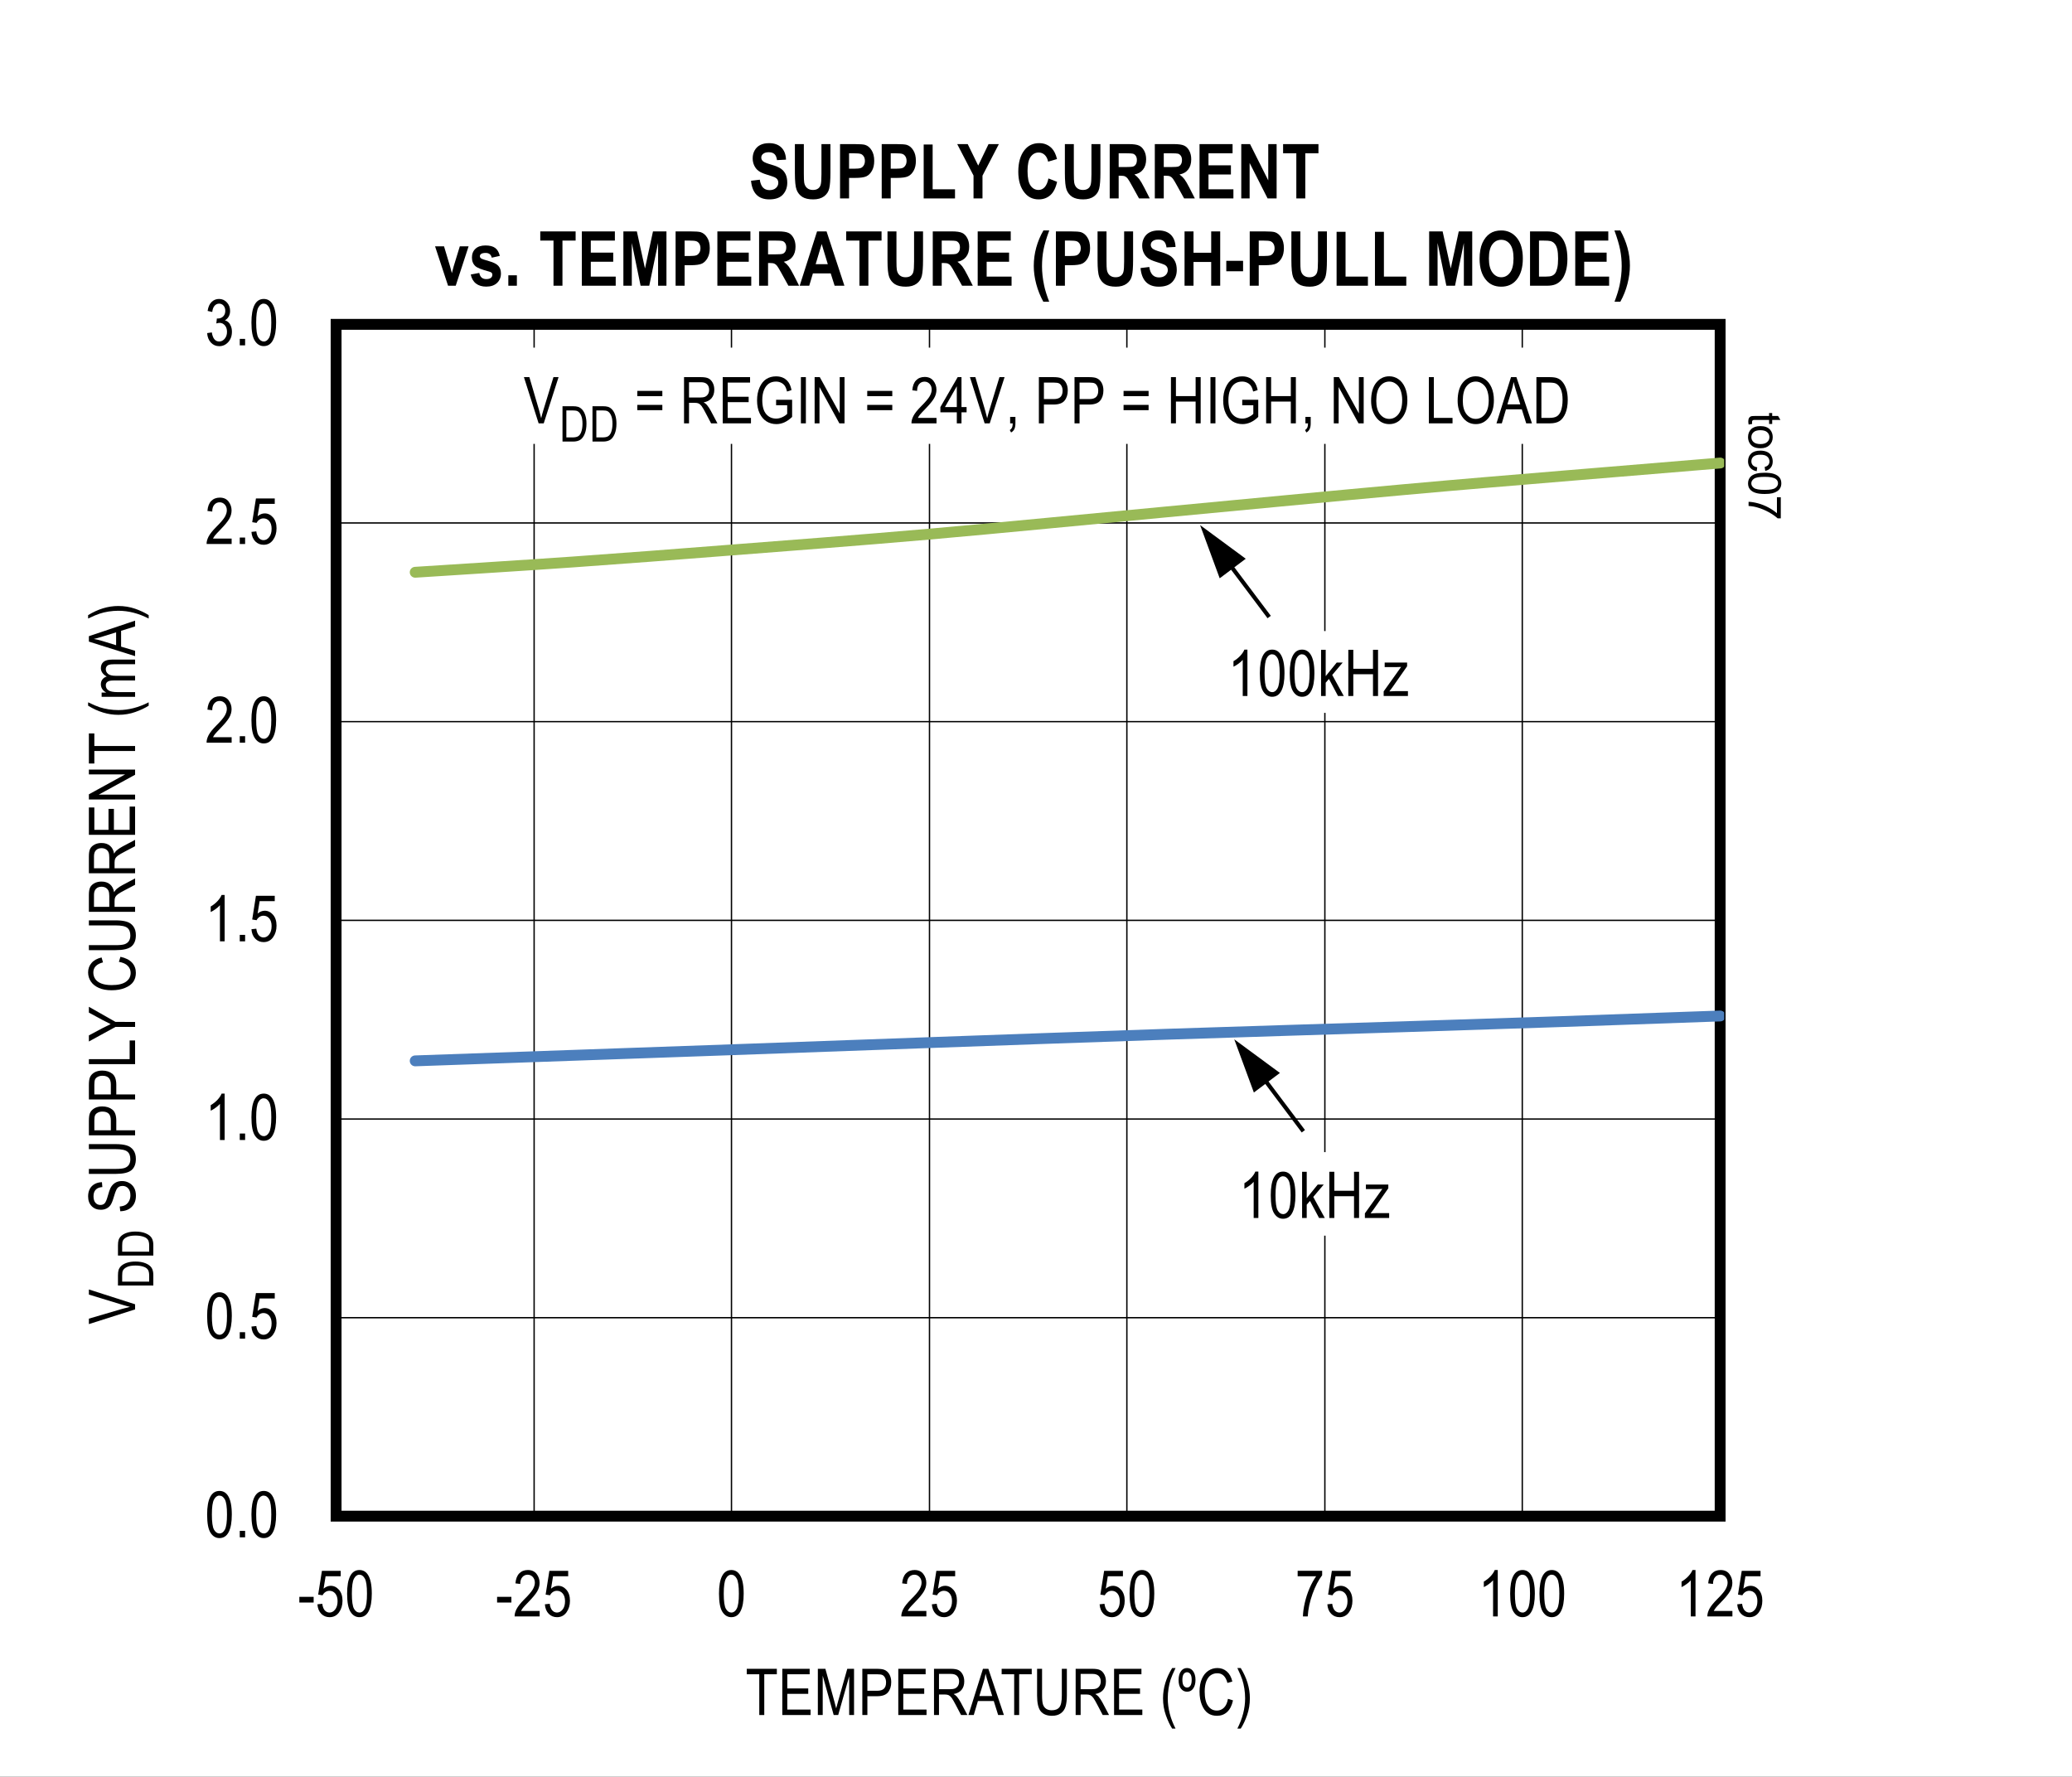 <?xml version="1.0" encoding="UTF-8"?>
<svg height="467.91pt" id="svg878" inkscape:version="0.92.4 (5da689c313, 2019-01-14)" sodipodi:docname="chart7.svg" version="1.2" viewBox="0 0 545.699 467.91" width="545.699pt" xmlns="http://www.w3.org/2000/svg" xmlns:cc="http://creativecommons.org/ns#" xmlns:dc="http://purl.org/dc/elements/1.1/" xmlns:inkscape="http://www.inkscape.org/namespaces/inkscape" xmlns:rdf="http://www.w3.org/1999/02/22-rdf-syntax-ns#" xmlns:sodipodi="http://sodipodi.sourceforge.net/DTD/sodipodi-0.dtd" xmlns:svg="http://www.w3.org/2000/svg" xmlns:xlink="http://www.w3.org/1999/xlink">
  <rect x="0" y="0" width="545.699" height="467.91" fill="#333333" stroke="none"/>
  <sodipodi:namedview bordercolor="#666666" borderopacity="1" gridtolerance="10" guidetolerance="10" id="namedview880" inkscape:current-layer="svg878" inkscape:cx="363.76042" inkscape:cy="311.95833" inkscape:pageopacity="0" inkscape:pageshadow="2" inkscape:window-height="480" inkscape:window-maximized="0" inkscape:window-width="640" inkscape:window-x="0" inkscape:window-y="0" inkscape:zoom="0.26893939" objecttolerance="10" pagecolor="#ffffff" showgrid="false"/>
  <defs id="defs289">
    <g id="g281">
      <symbol id="glyph0-0" overflow="visible" style="overflow:visible">
        <path d="M 0.359,0 V -10.625 H 3.594 V 0 Z M 0.75,-0.438 h 2.469 v -9.828 H 0.75 Z m 0,0" id="path2" inkscape:connector-curvature="0" style="stroke:none"/>
      </symbol>
      <symbol id="glyph0-1" overflow="visible" style="overflow:visible">
        <path d="m 0.562,-6 c 0,-2.039 0.27,-3.586 0.812,-4.641 0.551,-1.051 1.363,-1.578 2.438,-1.578 0.957,0 1.707,0.43 2.25,1.281 0.664,1.031 1,2.68 1,4.938 0,2.031 -0.277,3.574 -0.828,4.625 -0.543,1.055 -1.355,1.578 -2.438,1.578 -0.949,0 -1.727,-0.461 -2.328,-1.391 C 0.863,-2.113 0.562,-3.719 0.562,-6 Z m 1.25,0 c 0,1.98 0.188,3.309 0.562,3.984 0.383,0.668 0.867,1 1.453,1 0.559,0 1.031,-0.336 1.406,-1.016 0.371,-0.684 0.562,-2.008 0.562,-3.969 0,-1.977 -0.191,-3.301 -0.562,-3.969 -0.375,-0.676 -0.867,-1.016 -1.469,-1.016 -0.555,0 -1.02,0.348 -1.391,1.031 C 2,-9.273 1.812,-7.957 1.812,-6 Z m 0,0" id="path5" inkscape:connector-curvature="0" style="stroke:none"/>
      </symbol>
      <symbol id="glyph0-2" overflow="visible" style="overflow:visible">
        <path d="M 1.281,0 V -1.703 H 2.688 V 0 Z m 0,0" id="path8" inkscape:connector-curvature="0" style="stroke:none"/>
      </symbol>
      <symbol id="glyph0-3" overflow="visible" style="overflow:visible">
        <path d="m 0.562,-3.188 1.281,-0.141 c 0.102,0.781 0.328,1.367 0.672,1.75 0.352,0.375 0.766,0.562 1.234,0.562 0.57,0 1.066,-0.266 1.484,-0.797 C 5.66,-2.352 5.875,-3.086 5.875,-4.016 5.875,-4.879 5.668,-5.551 5.266,-6.031 4.859,-6.508 4.348,-6.75 3.734,-6.75 c -0.375,0 -0.727,0.105 -1.047,0.312 -0.324,0.211 -0.582,0.504 -0.766,0.875 L 0.766,-5.75 1.75,-12 h 4.953 v 1.422 H 2.719 L 2.188,-7.312 c 0.59,-0.496 1.219,-0.75 1.875,-0.75 0.84,0 1.57,0.355 2.188,1.062 0.613,0.711 0.922,1.668 0.922,2.875 0,1.188 -0.309,2.211 -0.922,3.062 -0.617,0.844 -1.445,1.266 -2.484,1.266 -0.867,0 -1.598,-0.297 -2.188,-0.891 -0.594,-0.602 -0.934,-1.438 -1.016,-2.5 z m 0,0" id="path11" inkscape:connector-curvature="0" style="stroke:none"/>
      </symbol>
      <symbol id="glyph0-4" overflow="visible" style="overflow:visible">
        <path d="M 5.172,0 H 3.938 V -9.516 C 3.656,-9.18 3.273,-8.84 2.797,-8.5 2.328,-8.156 1.895,-7.895 1.5,-7.719 v -1.453 c 0.664,-0.383 1.258,-0.852 1.781,-1.406 0.52,-0.559 0.883,-1.109 1.094,-1.641 h 0.797 z m 0,0" id="path14" inkscape:connector-curvature="0" style="stroke:none"/>
      </symbol>
      <symbol id="glyph0-5" overflow="visible" style="overflow:visible">
        <path d="M 7.016,-1.438 V 0 H 0.422 C 0.398,-0.582 0.57,-1.234 0.938,-1.953 1.309,-2.668 1.988,-3.52 2.969,-4.5 4.113,-5.633 4.863,-6.516 5.219,-7.141 5.57,-7.762 5.75,-8.344 5.75,-8.875 c 0,-0.621 -0.184,-1.129 -0.547,-1.516 -0.367,-0.395 -0.816,-0.594 -1.344,-0.594 -0.574,0 -1.043,0.215 -1.406,0.641 -0.367,0.418 -0.547,1.02 -0.547,1.797 l -1.266,-0.156 c 0.09,-1.164 0.426,-2.039 1,-2.625 0.57,-0.59 1.328,-0.891 2.266,-0.891 1.008,0 1.773,0.348 2.297,1.031 C 6.73,-10.5 7,-9.715 7,-8.844 7,-8.07 6.789,-7.324 6.375,-6.609 5.969,-5.898 5.191,-4.957 4.047,-3.781 3.316,-3.031 2.84,-2.52 2.625,-2.25 2.414,-1.977 2.242,-1.707 2.109,-1.438 Z m 0,0" id="path17" inkscape:connector-curvature="0" style="stroke:none"/>
      </symbol>
      <symbol id="glyph0-6" overflow="visible" style="overflow:visible">
        <path d="m 0.562,-3.219 1.234,-0.188 c 0.246,1.594 0.895,2.391 1.938,2.391 0.551,0 1.031,-0.234 1.438,-0.703 0.414,-0.477 0.625,-1.094 0.625,-1.844 0,-0.707 -0.191,-1.273 -0.562,-1.703 -0.375,-0.434 -0.84,-0.656 -1.391,-0.656 -0.23,0 -0.52,0.055 -0.859,0.156 L 3.125,-7.078 3.312,-7.062 c 0.602,0 1.094,-0.18 1.469,-0.547 0.371,-0.371 0.562,-0.867 0.562,-1.484 0,-0.57 -0.16,-1.031 -0.469,-1.375 -0.312,-0.34 -0.699,-0.516 -1.156,-0.516 -0.469,0 -0.867,0.184 -1.188,0.547 -0.324,0.355 -0.535,0.902 -0.625,1.641 L 0.688,-9.062 c 0.152,-1.039 0.504,-1.828 1.047,-2.359 0.539,-0.527 1.195,-0.797 1.969,-0.797 0.809,0 1.5,0.305 2.062,0.906 0.559,0.594 0.844,1.348 0.844,2.25 0,0.555 -0.121,1.043 -0.359,1.469 -0.242,0.43 -0.582,0.762 -1.016,1 0.395,0.117 0.723,0.305 0.984,0.562 0.258,0.25 0.469,0.59 0.625,1.016 0.164,0.418 0.25,0.895 0.25,1.422 0,1.117 -0.332,2.035 -0.984,2.75 C 5.453,-0.133 4.664,0.219 3.75,0.219 2.895,0.219 2.168,-0.086 1.578,-0.703 0.984,-1.324 0.645,-2.164 0.562,-3.219 Z m 0,0" id="path20" inkscape:connector-curvature="0" style="stroke:none"/>
      </symbol>
      <symbol id="glyph0-7" overflow="visible" style="overflow:visible">
        <path d="m 0.438,-3.656 v -1.5 h 3.766 v 1.5 z m 0,0" id="path23" inkscape:connector-curvature="0" style="stroke:none"/>
      </symbol>
      <symbol id="glyph0-8" overflow="visible" style="overflow:visible">
        <path d="m 0.641,-10.578 v -1.438 H 7.094 v 1.172 c -0.961,1.25 -1.805,2.883 -2.531,4.891 -0.73,2 -1.152,3.988 -1.266,5.953 H 2.031 C 2.051,-1.02 2.211,-2.207 2.516,-3.562 2.824,-4.914 3.25,-6.207 3.781,-7.438 4.32,-8.664 4.898,-9.711 5.516,-10.578 Z m 0,0" id="path26" inkscape:connector-curvature="0" style="stroke:none"/>
      </symbol>
      <symbol id="glyph0-9" overflow="visible" style="overflow:visible">
        <path d="M 3.641,0 V -10.734 H 0.344 v -1.438 h 7.922 v 1.438 h -3.312 V 0 Z m 0,0" id="path29" inkscape:connector-curvature="0" style="stroke:none"/>
      </symbol>
      <symbol id="glyph0-10" overflow="visible" style="overflow:visible">
        <path d="M 1.109,0 V -12.172 H 8.312 v 1.438 H 2.422 V -7 H 7.938 v 1.422 H 2.422 V -1.438 h 6.125 V 0 Z m 0,0" id="path32" inkscape:connector-curvature="0" style="stroke:none"/>
      </symbol>
      <symbol id="glyph0-11" overflow="visible" style="overflow:visible">
        <path d="m 1.031,0 v -12.172 h 1.984 l 2.375,8.625 0.469,1.797 c 0.113,-0.445 0.289,-1.098 0.531,-1.953 l 2.391,-8.469 H 10.562 V 0 H 9.281 V -10.188 L 6.391,0 h -1.188 L 2.312,-10.359 V 0 Z m 0,0" id="path35" inkscape:connector-curvature="0" style="stroke:none"/>
      </symbol>
      <symbol id="glyph0-12" overflow="visible" style="overflow:visible">
        <path d="M 1.078,0 V -12.172 H 4.844 c 0.883,0 1.535,0.082 1.953,0.234 0.57,0.211 1.031,0.602 1.375,1.172 0.34,0.574 0.516,1.273 0.516,2.094 0,1.105 -0.285,2.004 -0.844,2.688 -0.555,0.688 -1.52,1.031 -2.891,1.031 H 2.406 V 0 Z M 2.406,-6.391 h 2.578 c 0.809,0 1.406,-0.18 1.781,-0.547 0.371,-0.363 0.562,-0.914 0.562,-1.656 0,-0.488 -0.098,-0.898 -0.281,-1.234 C 6.867,-10.168 6.645,-10.406 6.375,-10.531 6.113,-10.664 5.637,-10.734 4.953,-10.734 H 2.406 Z m 0,0" id="path38" inkscape:connector-curvature="0" style="stroke:none"/>
      </symbol>
      <symbol id="glyph0-13" overflow="visible" style="overflow:visible">
        <path d="M 1.078,0 V -12.172 H 5.5 c 0.914,0 1.594,0.117 2.031,0.344 0.445,0.23 0.812,0.613 1.094,1.141 0.277,0.523 0.422,1.133 0.422,1.828 0,0.918 -0.242,1.664 -0.719,2.234 C 7.848,-6.051 7.152,-5.684 6.25,-5.531 6.613,-5.312 6.895,-5.086 7.094,-4.859 7.477,-4.398 7.82,-3.883 8.125,-3.312 L 9.875,0 H 8.203 L 6.875,-2.531 c -0.512,-0.988 -0.898,-1.656 -1.156,-2 -0.262,-0.34 -0.52,-0.57 -0.766,-0.688 -0.25,-0.121 -0.598,-0.188 -1.031,-0.188 H 2.391 V 0 Z m 1.312,-6.797 h 2.844 c 0.613,0 1.082,-0.07 1.406,-0.219 0.32,-0.152 0.578,-0.391 0.766,-0.703 0.184,-0.32 0.281,-0.695 0.281,-1.125 0,-0.613 -0.184,-1.098 -0.547,-1.453 -0.355,-0.352 -0.887,-0.531 -1.594,-0.531 h -3.156 z m 0,0" id="path41" inkscape:connector-curvature="0" style="stroke:none"/>
      </symbol>
      <symbol id="glyph0-14" overflow="visible" style="overflow:visible">
        <path d="M -0.016,0 3.812,-12.172 H 5.234 L 9.328,0 H 7.812 L 6.656,-3.688 H 2.484 L 1.391,0 Z m 2.875,-5 H 6.25 L 5.203,-8.375 C 4.879,-9.402 4.645,-10.242 4.5,-10.891 4.375,-10.109 4.191,-9.332 3.953,-8.562 Z m 0,0" id="path44" inkscape:connector-curvature="0" style="stroke:none"/>
      </symbol>
      <symbol id="glyph0-15" overflow="visible" style="overflow:visible">
        <path d="m 7.594,-12.172 h 1.328 v 7.031 c 0,1.18 -0.117,2.148 -0.344,2.906 -0.23,0.75 -0.648,1.348 -1.25,1.781 -0.605,0.438 -1.379,0.656 -2.312,0.656 -1.324,0 -2.316,-0.391 -2.969,-1.172 -0.648,-0.789 -0.969,-2.18 -0.969,-4.172 v -7.031 h 1.312 v 7.031 c 0,1.094 0.082,1.895 0.25,2.391 0.176,0.492 0.457,0.867 0.844,1.125 0.395,0.25 0.875,0.375 1.438,0.375 0.934,0 1.613,-0.266 2.031,-0.797 0.426,-0.527 0.641,-1.562 0.641,-3.094 z m 0,0" id="path47" inkscape:connector-curvature="0" style="stroke:none"/>
      </symbol>
      <symbol id="glyph0-16" overflow="visible" style="overflow:visible">
        <path d="M 3.25,3.578 C 2.645,2.629 2.09,1.457 1.594,0.062 c -0.5,-1.395 -0.75,-2.891 -0.75,-4.484 0,-2.684 0.801,-5.336 2.406,-7.953 h 0.891 c -0.625,1.305 -1.059,2.316 -1.297,3.031 -0.23,0.711 -0.414,1.496 -0.547,2.359 -0.137,0.855 -0.203,1.715 -0.203,2.578 0,2.656 0.68,5.316 2.047,7.984 z m 0,0" id="path50" inkscape:connector-curvature="0" style="stroke:none"/>
      </symbol>
      <symbol id="glyph0-17" overflow="visible" style="overflow:visible">
        <path d="m 2.547,-12.375 c 0.633,0 1.145,0.254 1.531,0.75 0.457,0.586 0.688,1.379 0.688,2.375 0,0.992 -0.23,1.785 -0.688,2.375 -0.387,0.492 -0.898,0.734 -1.531,0.734 -0.648,0 -1.184,-0.266 -1.609,-0.797 -0.418,-0.527 -0.625,-1.289 -0.625,-2.281 0,-1.02 0.227,-1.82 0.688,-2.406 0.383,-0.496 0.898,-0.75 1.547,-0.75 z m 0,1.109 c -0.367,0 -0.664,0.16 -0.891,0.469 -0.23,0.312 -0.344,0.832 -0.344,1.547 0,0.699 0.113,1.211 0.344,1.531 0.238,0.324 0.535,0.484 0.891,0.484 0.352,0 0.645,-0.16 0.875,-0.484 0.227,-0.32 0.344,-0.836 0.344,-1.547 0,-0.695 -0.117,-1.203 -0.344,-1.516 -0.23,-0.32 -0.523,-0.484 -0.875,-0.484 z m 0,0" id="path53" inkscape:connector-curvature="0" style="stroke:none"/>
      </symbol>
      <symbol id="glyph0-18" overflow="visible" style="overflow:visible">
        <path d="m 8.156,-4.266 1.328,0.406 c -0.293,1.367 -0.809,2.387 -1.547,3.062 -0.73,0.668 -1.621,1 -2.672,1 -0.918,0 -1.707,-0.223 -2.359,-0.672 C 2.25,-0.914 1.711,-1.641 1.297,-2.641 c -0.418,-0.996 -0.625,-2.176 -0.625,-3.531 0,-1.332 0.207,-2.461 0.625,-3.391 0.414,-0.926 0.977,-1.625 1.688,-2.094 C 3.699,-12.133 4.5,-12.375 5.375,-12.375 c 0.965,0 1.797,0.305 2.484,0.906 0.695,0.594 1.18,1.477 1.453,2.641 l -1.297,0.375 C 7.578,-10.148 6.691,-11 5.359,-11 c -0.668,0 -1.246,0.176 -1.734,0.516 -0.492,0.336 -0.883,0.867 -1.172,1.594 -0.281,0.719 -0.422,1.629 -0.422,2.719 0,1.668 0.289,2.918 0.875,3.75 0.582,0.836 1.363,1.25 2.344,1.25 0.715,0 1.336,-0.254 1.859,-0.766 0.52,-0.508 0.867,-1.285 1.047,-2.328 z m 0,0" id="path56" inkscape:connector-curvature="0" style="stroke:none"/>
      </symbol>
      <symbol id="glyph0-19" overflow="visible" style="overflow:visible">
        <path d="M 1.391,3.578 H 0.5 C 1.863,0.91 2.547,-1.75 2.547,-4.406 2.547,-5.27 2.477,-6.129 2.344,-6.984 2.207,-7.848 2.02,-8.633 1.781,-9.344 1.551,-10.059 1.121,-11.07 0.5,-12.375 h 0.891 c 1.602,2.617 2.406,5.27 2.406,7.953 0,1.555 -0.242,3.027 -0.719,4.422 -0.48,1.383 -1.043,2.578 -1.688,3.578 z m 0,0" id="path59" inkscape:connector-curvature="0" style="stroke:none"/>
      </symbol>
      <symbol id="glyph0-20" overflow="visible" style="overflow:visible">
        <path d="m 0.938,0 v -12.172 h 1.219 v 6.938 L 5.062,-8.812 H 6.641 L 3.875,-5.547 6.922,0 H 5.406 L 3.016,-4.5 2.156,-3.5 V 0 Z m 0,0" id="path62" inkscape:connector-curvature="0" style="stroke:none"/>
      </symbol>
      <symbol id="glyph0-21" overflow="visible" style="overflow:visible">
        <path d="m 1.078,0 v -12.172 h 1.312 v 5 h 5.188 v -5 H 8.906 V 0 H 7.578 v -5.734 h -5.188 V 0 Z m 0,0" id="path65" inkscape:connector-curvature="0" style="stroke:none"/>
      </symbol>
      <symbol id="glyph0-22" overflow="visible" style="overflow:visible">
        <path d="M 0.281,0 V -1.219 L 4.875,-7.656 C 4.352,-7.625 3.895,-7.609 3.5,-7.609 H 0.547 V -8.812 h 5.906 v 0.984 l -3.906,5.594 -0.766,1.016 c 0.551,-0.039 1.066,-0.062 1.547,-0.062 h 3.344 V 0 Z m 0,0" id="path68" inkscape:connector-curvature="0" style="stroke:none"/>
      </symbol>
      <symbol id="glyph0-23" overflow="visible" style="overflow:visible">
        <path d="" id="path71" inkscape:connector-curvature="0" style="stroke:none"/>
      </symbol>
      <symbol id="glyph0-24" overflow="visible" style="overflow:visible">
        <path d="M 3.938,0 0.062,-12.172 H 1.5 l 2.594,8.844 c 0.195,0.688 0.367,1.352 0.516,1.984 0.152,-0.664 0.332,-1.328 0.531,-1.984 l 2.703,-8.844 H 9.188 L 5.281,0 Z m 0,0" id="path74" inkscape:connector-curvature="0" style="stroke:none"/>
      </symbol>
      <symbol id="glyph0-25" overflow="visible" style="overflow:visible">
        <path d="m 7.359,-7.156 h -6.594 v -1.391 h 6.594 z m 0,3.688 h -6.594 v -1.391 h 6.594 z m 0,0" id="path77" inkscape:connector-curvature="0" style="stroke:none"/>
      </symbol>
      <symbol id="glyph0-26" overflow="visible" style="overflow:visible">
        <path d="m 5.781,-4.766 v -1.438 H 10 V -1.688 c -0.648,0.625 -1.32,1.102 -2.016,1.422 -0.688,0.309 -1.398,0.469 -2.125,0.469 -0.969,0 -1.84,-0.238 -2.609,-0.719 C 2.488,-1.004 1.883,-1.719 1.438,-2.656 c -0.449,-0.934 -0.672,-2.062 -0.672,-3.375 0,-1.32 0.223,-2.473 0.672,-3.453 0.445,-0.988 1.035,-1.719 1.766,-2.188 0.727,-0.465 1.586,-0.703 2.578,-0.703 0.727,0 1.363,0.137 1.906,0.406 0.551,0.273 1.004,0.66 1.359,1.156 0.352,0.5 0.617,1.184 0.797,2.047 L 8.656,-8.375 C 8.5,-9.051 8.293,-9.562 8.047,-9.906 7.805,-10.246 7.48,-10.516 7.078,-10.703 6.68,-10.898 6.238,-11 5.75,-11 c -0.73,0 -1.355,0.18 -1.875,0.531 -0.523,0.355 -0.945,0.902 -1.266,1.641 -0.312,0.742 -0.469,1.645 -0.469,2.703 0,1.637 0.336,2.863 1.016,3.672 C 3.832,-1.648 4.719,-1.25 5.812,-1.25 c 0.52,0 1.051,-0.125 1.594,-0.375 0.539,-0.246 0.973,-0.539 1.297,-0.875 v -2.266 z m 0,0" id="path80" inkscape:connector-curvature="0" style="stroke:none"/>
      </symbol>
      <symbol id="glyph0-27" overflow="visible" style="overflow:visible">
        <path d="m 1.328,0 v -12.172 h 1.312 V 0 Z m 0,0" id="path83" inkscape:connector-curvature="0" style="stroke:none"/>
      </symbol>
      <symbol id="glyph0-28" overflow="visible" style="overflow:visible">
        <path d="m 1.031,0 v -12.172 h 1.359 l 5.25,9.562 v -9.562 H 8.906 V 0 H 7.547 L 2.312,-9.562 V 0 Z m 0,0" id="path86" inkscape:connector-curvature="0" style="stroke:none"/>
      </symbol>
      <symbol id="glyph0-29" overflow="visible" style="overflow:visible">
        <path d="M 4.484,0 V -2.906 H 0.156 v -1.375 l 4.562,-7.891 h 1 V -4.281 H 7.062 v 1.375 H 5.719 V 0 Z m 0,-4.281 v -5.484 l -3.125,5.484 z m 0,0" id="path89" inkscape:connector-curvature="0" style="stroke:none"/>
      </symbol>
      <symbol id="glyph0-30" overflow="visible" style="overflow:visible">
        <path d="M 1.266,0 V -1.703 H 2.656 V 0 c 0,0.652 -0.102,1.172 -0.297,1.547 -0.188,0.371 -0.473,0.66 -0.844,0.859 L 1.172,1.766 C 1.418,1.629 1.609,1.43 1.734,1.172 1.867,0.91 1.941,0.52 1.953,0 Z m 0,0" id="path92" inkscape:connector-curvature="0" style="stroke:none"/>
      </symbol>
      <symbol id="glyph0-31" overflow="visible" style="overflow:visible">
        <path d="m 0.703,-5.922 c 0,-2.082 0.453,-3.68 1.359,-4.797 0.914,-1.113 2.055,-1.672 3.422,-1.672 0.883,0 1.688,0.254 2.406,0.75 0.727,0.5 1.301,1.227 1.719,2.172 0.426,0.949 0.641,2.082 0.641,3.391 0,1.805 -0.414,3.273 -1.234,4.406 -0.898,1.25 -2.074,1.875 -3.531,1.875 -1.48,0 -2.668,-0.641 -3.562,-1.922 -0.812,-1.164 -1.219,-2.566 -1.219,-4.203 z M 2.062,-5.906 c 0,1.5 0.328,2.668 0.984,3.5 0.664,0.824 1.473,1.234 2.422,1.234 0.965,0 1.781,-0.414 2.438,-1.25 0.652,-0.832 0.984,-2.062 0.984,-3.688 0,-1.039 -0.168,-1.977 -0.5,-2.812 -0.262,-0.621 -0.66,-1.125 -1.188,-1.5 C 6.68,-10.805 6.113,-11 5.5,-11 c -1,0 -1.824,0.418 -2.469,1.25 -0.648,0.824 -0.969,2.105 -0.969,3.844 z m 0,0" id="path95" inkscape:connector-curvature="0" style="stroke:none"/>
      </symbol>
      <symbol id="glyph0-32" overflow="visible" style="overflow:visible">
        <path d="M 1,0 V -12.172 H 2.312 V -1.438 H 7.234 V 0 Z m 0,0" id="path98" inkscape:connector-curvature="0" style="stroke:none"/>
      </symbol>
      <symbol id="glyph0-33" overflow="visible" style="overflow:visible">
        <path d="m 1.047,0 v -12.172 h 3.438 c 0.852,0 1.504,0.082 1.953,0.234 0.582,0.188 1.082,0.543 1.5,1.062 0.426,0.512 0.758,1.16 1,1.938 0.238,0.781 0.359,1.711 0.359,2.781 0,1.387 -0.207,2.559 -0.609,3.516 C 8.281,-1.68 7.758,-0.996 7.125,-0.594 6.5,-0.195 5.676,0 4.656,0 Z m 1.312,-1.438 h 2.125 C 5.348,-1.438 6,-1.578 6.438,-1.859 c 0.445,-0.277 0.789,-0.727 1.031,-1.344 0.309,-0.82 0.469,-1.812 0.469,-2.969 0,-1.227 -0.168,-2.195 -0.5,-2.906 C 7.102,-9.785 6.668,-10.258 6.141,-10.5 c -0.355,-0.152 -0.918,-0.234 -1.688,-0.234 h -2.094 z m 0,0" id="path101" inkscape:connector-curvature="0" style="stroke:none"/>
      </symbol>
      <symbol id="glyph1-0" overflow="visible" style="overflow:visible">
        <path d="M 0,-0.359 H -10.625 V -3.594 H 0 Z M -0.438,-0.75 v -2.469 h -9.828 V -0.75 Z m 0,0" id="path104" inkscape:connector-curvature="0" style="stroke:none"/>
      </symbol>
      <symbol id="glyph1-1" overflow="visible" style="overflow:visible">
        <path d="m 0,-3.938 -12.172,3.875 V -1.5 l 8.844,-2.594 c 0.688,-0.195 1.352,-0.367 1.984,-0.516 -0.664,-0.152 -1.328,-0.332 -1.984,-0.531 l -8.844,-2.703 V -9.188 L 0,-5.281 Z m 0,0" id="path107" inkscape:connector-curvature="0" style="stroke:none"/>
      </symbol>
      <symbol id="glyph1-2" overflow="visible" style="overflow:visible">
        <path d="m -3.906,-0.625 -0.141,-1.25 c 0.68,-0.059 1.207,-0.211 1.578,-0.453 0.367,-0.238 0.664,-0.578 0.891,-1.016 0.23,-0.434 0.344,-0.926 0.344,-1.469 0,-0.789 -0.191,-1.398 -0.578,-1.828 -0.383,-0.434 -0.883,-0.656 -1.5,-0.656 -0.363,0 -0.676,0.082 -0.938,0.234 -0.27,0.156 -0.488,0.398 -0.656,0.719 -0.176,0.312 -0.422,1.004 -0.734,2.062 -0.27,0.938 -0.547,1.613 -0.828,2.016 -0.277,0.398 -0.641,0.707 -1.078,0.922 -0.434,0.219 -0.926,0.328 -1.469,0.328 -0.988,0 -1.797,-0.316 -2.422,-0.953 -0.621,-0.633 -0.938,-1.492 -0.938,-2.578 0,-0.738 0.148,-1.383 0.438,-1.938 0.293,-0.559 0.715,-0.992 1.266,-1.297 0.543,-0.309 1.191,-0.477 1.938,-0.5 L -8.625,-7 c -0.789,0.062 -1.375,0.301 -1.75,0.703 -0.383,0.406 -0.578,0.98 -0.578,1.719 0,0.742 0.168,1.309 0.5,1.703 0.336,0.398 0.77,0.594 1.297,0.594 0.492,0 0.871,-0.145 1.141,-0.438 0.273,-0.277 0.551,-0.926 0.828,-1.938 0.273,-0.988 0.508,-1.68 0.703,-2.078 0.312,-0.602 0.727,-1.062 1.234,-1.375 0.5,-0.309 1.105,-0.469 1.812,-0.469 0.688,0 1.32,0.168 1.891,0.5 0.574,0.324 1.012,0.77 1.312,1.328 0.301,0.562 0.453,1.242 0.453,2.031 0,1.23 -0.367,2.215 -1.109,2.953 -0.746,0.73 -1.754,1.113 -3.016,1.141 z m 0,0" id="path110" inkscape:connector-curvature="0" style="stroke:none"/>
      </symbol>
      <symbol id="glyph1-3" overflow="visible" style="overflow:visible">
        <path d="m -12.172,-7.594 v -1.328 h 7.031 c 1.18,0 2.148,0.117 2.906,0.344 0.75,0.23 1.348,0.648 1.781,1.25 0.438,0.605 0.656,1.379 0.656,2.312 0,1.324 -0.391,2.316 -1.172,2.969 -0.789,0.648 -2.18,0.969 -4.172,0.969 h -7.031 v -1.312 h 7.031 c 1.094,0 1.895,-0.082 2.391,-0.25 0.492,-0.176 0.867,-0.457 1.125,-0.844 0.25,-0.395 0.375,-0.875 0.375,-1.438 0,-0.934 -0.266,-1.613 -0.797,-2.031 -0.527,-0.426 -1.562,-0.641 -3.094,-0.641 z m 0,0" id="path113" inkscape:connector-curvature="0" style="stroke:none"/>
      </symbol>
      <symbol id="glyph1-4" overflow="visible" style="overflow:visible">
        <path d="M 0,-1.078 H -12.172 V -4.844 c 0,-0.883 0.082,-1.535 0.234,-1.953 0.211,-0.57 0.602,-1.031 1.172,-1.375 0.574,-0.34 1.273,-0.516 2.094,-0.516 1.105,0 2.004,0.285 2.688,0.844 0.688,0.555 1.031,1.52 1.031,2.891 V -2.406 H 0 Z M -6.391,-2.406 v -2.578 c 0,-0.809 -0.18,-1.406 -0.547,-1.781 -0.363,-0.371 -0.914,-0.562 -1.656,-0.562 -0.488,0 -0.898,0.098 -1.234,0.281 -0.34,0.18 -0.578,0.402 -0.703,0.672 -0.133,0.262 -0.203,0.738 -0.203,1.422 v 2.547 z m 0,0" id="path116" inkscape:connector-curvature="0" style="stroke:none"/>
      </symbol>
      <symbol id="glyph1-5" overflow="visible" style="overflow:visible">
        <path d="M 0,-1 H -12.172 V -2.312 H -1.438 V -7.234 H 0 Z m 0,0" id="path119" inkscape:connector-curvature="0" style="stroke:none"/>
      </symbol>
      <symbol id="glyph1-6" overflow="visible" style="overflow:visible">
        <path d="m 0,-3.891 h -5.156 l -7.016,3.844 V -1.656 L -8.5,-3.609 c 0.73,-0.383 1.418,-0.723 2.062,-1.016 -0.633,-0.301 -1.352,-0.664 -2.156,-1.094 l -3.578,-1.938 V -9.188 l 7.016,3.984 H 0 Z m 0,0" id="path122" inkscape:connector-curvature="0" style="stroke:none"/>
      </symbol>
      <symbol id="glyph1-7" overflow="visible" style="overflow:visible">
        <path d="" id="path125" inkscape:connector-curvature="0" style="stroke:none"/>
      </symbol>
      <symbol id="glyph1-8" overflow="visible" style="overflow:visible">
        <path d="m -4.266,-8.156 0.406,-1.328 c 1.367,0.293 2.387,0.809 3.062,1.547 0.668,0.73 1,1.621 1,2.672 0,0.918 -0.223,1.707 -0.672,2.359 -0.445,0.656 -1.172,1.195 -2.172,1.609 -0.996,0.418 -2.176,0.625 -3.531,0.625 -1.332,0 -2.461,-0.207 -3.391,-0.625 -0.926,-0.414 -1.625,-0.977 -2.094,-1.688 C -12.133,-3.699 -12.375,-4.5 -12.375,-5.375 c 0,-0.965 0.305,-1.797 0.906,-2.484 0.594,-0.695 1.477,-1.18 2.641,-1.453 l 0.375,1.297 C -10.148,-7.578 -11,-6.691 -11,-5.359 c 0,0.668 0.176,1.246 0.516,1.734 0.336,0.492 0.867,0.883 1.594,1.172 0.719,0.281 1.629,0.422 2.719,0.422 1.668,0 2.918,-0.289 3.75,-0.875 0.836,-0.582 1.25,-1.363 1.25,-2.344 0,-0.715 -0.254,-1.336 -0.766,-1.859 -0.508,-0.52 -1.285,-0.867 -2.328,-1.047 z m 0,0" id="path128" inkscape:connector-curvature="0" style="stroke:none"/>
      </symbol>
      <symbol id="glyph1-9" overflow="visible" style="overflow:visible">
        <path d="M 0,-1.078 H -12.172 V -5.5 c 0,-0.914 0.117,-1.594 0.344,-2.031 0.23,-0.445 0.613,-0.812 1.141,-1.094 0.523,-0.277 1.133,-0.422 1.828,-0.422 0.918,0 1.664,0.242 2.234,0.719 0.574,0.48 0.941,1.176 1.094,2.078 0.219,-0.363 0.445,-0.645 0.672,-0.844 0.461,-0.383 0.977,-0.727 1.547,-1.031 L 0,-9.875 v 1.672 L -2.531,-6.875 c -0.988,0.512 -1.656,0.898 -2,1.156 -0.34,0.262 -0.57,0.52 -0.688,0.766 -0.121,0.25 -0.188,0.598 -0.188,1.031 v 1.531 H 0 Z m -6.797,-1.312 v -2.844 c 0,-0.613 -0.07,-1.082 -0.219,-1.406 -0.152,-0.32 -0.391,-0.578 -0.703,-0.766 -0.32,-0.184 -0.695,-0.281 -1.125,-0.281 -0.613,0 -1.098,0.184 -1.453,0.547 -0.352,0.355 -0.531,0.887 -0.531,1.594 v 3.156 z m 0,0" id="path131" inkscape:connector-curvature="0" style="stroke:none"/>
      </symbol>
      <symbol id="glyph1-10" overflow="visible" style="overflow:visible">
        <path d="M 0,-1.109 H -12.172 V -8.312 h 1.438 v 5.891 H -7 V -7.938 h 1.422 v 5.516 H -1.438 v -6.125 H 0 Z m 0,0" id="path134" inkscape:connector-curvature="0" style="stroke:none"/>
      </symbol>
      <symbol id="glyph1-11" overflow="visible" style="overflow:visible">
        <path d="m 0,-1.031 h -12.172 v -1.359 l 9.562,-5.25 h -9.562 V -8.906 H 0 v 1.359 L -9.562,-2.312 H 0 Z m 0,0" id="path137" inkscape:connector-curvature="0" style="stroke:none"/>
      </symbol>
      <symbol id="glyph1-12" overflow="visible" style="overflow:visible">
        <path d="m 0,-3.641 h -10.734 v 3.297 h -1.438 v -7.922 h 1.438 v 3.312 H 0 Z m 0,0" id="path140" inkscape:connector-curvature="0" style="stroke:none"/>
      </symbol>
      <symbol id="glyph1-13" overflow="visible" style="overflow:visible">
        <path d="m 3.578,-3.25 c -0.949,0.605 -2.121,1.16 -3.516,1.656 -1.395,0.5 -2.891,0.75 -4.484,0.75 -2.684,0 -5.336,-0.801 -7.953,-2.406 v -0.891 c 1.305,0.625 2.316,1.059 3.031,1.297 0.711,0.23 1.496,0.414 2.359,0.547 0.855,0.137 1.715,0.203 2.578,0.203 2.656,0 5.316,-0.68 7.984,-2.047 z m 0,0" id="path143" inkscape:connector-curvature="0" style="stroke:none"/>
      </symbol>
      <symbol id="glyph1-14" overflow="visible" style="overflow:visible">
        <path d="m 0,-0.906 h -8.812 v -1.109 h 1.234 c -0.457,-0.238 -0.812,-0.547 -1.062,-0.922 -0.246,-0.383 -0.375,-0.805 -0.375,-1.266 0,-0.508 0.137,-0.938 0.406,-1.281 C -8.348,-5.836 -7.965,-6.094 -7.469,-6.25 -7.988,-6.527 -8.375,-6.859 -8.625,-7.234 -8.883,-7.605 -9.016,-8.02 -9.016,-8.469 c 0,-0.695 0.238,-1.242 0.703,-1.641 0.469,-0.395 1.227,-0.594 2.266,-0.594 H 0 v 1.219 h -5.547 c -0.633,0 -1.082,0.051 -1.344,0.141 -0.258,0.086 -0.461,0.23 -0.609,0.438 -0.145,0.211 -0.219,0.441 -0.219,0.688 0,0.531 0.211,0.965 0.625,1.297 0.418,0.324 1.074,0.484 1.969,0.484 H 0 v 1.234 h -5.734 c -0.727,0 -1.238,0.117 -1.531,0.344 -0.301,0.219 -0.453,0.527 -0.453,0.922 0,0.555 0.23,0.992 0.688,1.312 0.449,0.324 1.27,0.484 2.453,0.484 H 0 Z m 0,0" id="path146" inkscape:connector-curvature="0" style="stroke:none"/>
      </symbol>
      <symbol id="glyph1-15" overflow="visible" style="overflow:visible">
        <path d="M 0,0.016 -12.172,-3.812 V -5.234 L 0,-9.328 V -7.812 l -3.688,1.156 v 4.172 L 0,-1.391 Z m -5,-2.875 V -6.25 l -3.375,1.047 c -1.027,0.324 -1.867,0.559 -2.516,0.703 0.781,0.125 1.559,0.309 2.328,0.547 z m 0,0" id="path149" inkscape:connector-curvature="0" style="stroke:none"/>
      </symbol>
      <symbol id="glyph1-16" overflow="visible" style="overflow:visible">
        <path d="M 3.578,-1.391 V -0.5 C 0.91,-1.863 -1.75,-2.547 -4.406,-2.547 c -0.863,0 -1.723,0.07 -2.578,0.203 -0.863,0.137 -1.648,0.324 -2.359,0.562 -0.715,0.23 -1.727,0.66 -3.031,1.281 v -0.891 c 2.617,-1.602 5.27,-2.406 7.953,-2.406 1.555,0 3.027,0.242 4.422,0.719 1.383,0.48 2.578,1.043 3.578,1.688 z m 0,0" id="path152" inkscape:connector-curvature="0" style="stroke:none"/>
      </symbol>
      <symbol id="glyph2-0" overflow="visible" style="overflow:visible">
        <path d="M 0,-0.281 H -8.125 V -2.75 H 0 Z m -0.344,-0.297 v -1.875 h -7.516 v 1.875 z m 0,0" id="path155" inkscape:connector-curvature="0" style="stroke:none"/>
      </symbol>
      <symbol id="glyph2-1" overflow="visible" style="overflow:visible">
        <path d="M 0,-0.797 H -9.312 V -3.438 c 0,-0.645 0.059,-1.141 0.172,-1.484 0.156,-0.445 0.434,-0.832 0.828,-1.156 0.387,-0.32 0.883,-0.57 1.484,-0.75 0.594,-0.184 1.305,-0.281 2.125,-0.281 1.055,0 1.949,0.16 2.688,0.469 0.73,0.305 1.254,0.699 1.562,1.188 C -0.148,-4.973 0,-4.34 0,-3.562 Z M -1.094,-1.812 v -1.625 c 0,-0.652 -0.102,-1.148 -0.312,-1.484 -0.215,-0.34 -0.566,-0.602 -1.047,-0.781 C -3.074,-5.941 -3.832,-6.062 -4.719,-6.062 c -0.934,0 -1.676,0.133 -2.219,0.391 -0.539,0.25 -0.906,0.574 -1.094,0.969 -0.113,0.273 -0.172,0.707 -0.172,1.297 v 1.594 z m 0,0" id="path158" inkscape:connector-curvature="0" style="stroke:none"/>
      </symbol>
      <symbol id="glyph3-0" overflow="visible" style="overflow:visible">
        <path d="M 0.438,0 V -12.5 H 4.234 V 0 Z M 0.891,-0.516 H 3.781 v -11.562 H 0.891 Z m 0,0" id="path161" inkscape:connector-curvature="0" style="stroke:none"/>
      </symbol>
      <symbol id="glyph3-1" overflow="visible" style="overflow:visible">
        <path d="m 0.594,-4.656 2.312,-0.281 c 0.258,1.836 1.113,2.75 2.562,2.75 0.715,0 1.281,-0.188 1.688,-0.562 0.414,-0.371 0.625,-0.836 0.625,-1.391 0,-0.32 -0.074,-0.598 -0.219,-0.828 C 7.414,-5.195 7.195,-5.383 6.906,-5.531 6.613,-5.676 5.902,-5.922 4.781,-6.266 3.77,-6.574 3.027,-6.91 2.562,-7.266 2.094,-7.617 1.715,-8.086 1.438,-8.672 1.164,-9.254 1.031,-9.883 1.031,-10.562 c 0,-0.777 0.176,-1.484 0.531,-2.109 0.352,-0.621 0.844,-1.094 1.469,-1.406 0.621,-0.32 1.395,-0.484 2.312,-0.484 1.371,0 2.445,0.379 3.219,1.125 0.777,0.75 1.195,1.824 1.25,3.219 l -2.375,0.125 c -0.105,-0.77 -0.336,-1.305 -0.688,-1.609 -0.344,-0.309 -0.836,-0.469 -1.469,-0.469 -0.637,0 -1.129,0.137 -1.469,0.406 -0.344,0.262 -0.516,0.598 -0.516,1 0,0.387 0.156,0.715 0.469,0.984 0.309,0.262 1.031,0.555 2.156,0.875 C 7.105,-8.562 7.969,-8.195 8.5,-7.812 c 0.527,0.375 0.938,0.867 1.219,1.469 0.277,0.605 0.422,1.336 0.422,2.188 0,1.25 -0.387,2.301 -1.156,3.141 C 8.223,-0.172 7.027,0.25 5.406,0.25 2.52,0.25 0.914,-1.383 0.594,-4.656 Z m 0,0" id="path164" inkscape:connector-curvature="0" style="stroke:none"/>
      </symbol>
      <symbol id="glyph3-2" overflow="visible" style="overflow:visible">
        <path d="M 1.172,-14.312 H 3.531 v 7.75 c 0,1.211 0.031,1.996 0.094,2.359 0.102,0.625 0.352,1.113 0.75,1.453 0.395,0.344 0.91,0.516 1.547,0.516 0.551,0 1,-0.117 1.344,-0.359 0.34,-0.238 0.578,-0.578 0.703,-1.016 0.133,-0.434 0.203,-1.363 0.203,-2.781 V -14.312 h 2.359 v 7.516 c 0,1.918 -0.105,3.309 -0.312,4.172 -0.199,0.855 -0.66,1.551 -1.375,2.078 C 8.125,-0.016 7.176,0.25 6,0.25 4.77,0.25 3.809,0.027 3.125,-0.406 2.438,-0.852 1.934,-1.473 1.625,-2.266 1.32,-3.066 1.172,-4.539 1.172,-6.688 Z m 0,0" id="path167" inkscape:connector-curvature="0" style="stroke:none"/>
      </symbol>
      <symbol id="glyph3-3" overflow="visible" style="overflow:visible">
        <path d="M 1.188,0 V -14.312 H 5 c 1.414,0 2.344,0.07 2.781,0.203 0.695,0.219 1.27,0.695 1.719,1.422 0.457,0.719 0.688,1.648 0.688,2.781 0,1.043 -0.199,1.914 -0.594,2.609 C 9.207,-6.598 8.715,-6.105 8.125,-5.828 7.539,-5.547 6.535,-5.406 5.109,-5.406 H 3.562 V 0 Z m 2.375,-11.891 v 4.062 h 1.297 c 0.883,0 1.484,-0.062 1.797,-0.188 0.309,-0.121 0.566,-0.348 0.766,-0.672 0.207,-0.32 0.312,-0.719 0.312,-1.188 0,-0.477 -0.105,-0.879 -0.312,-1.203 -0.211,-0.32 -0.473,-0.535 -0.781,-0.641 -0.305,-0.113 -0.949,-0.172 -1.938,-0.172 z m 0,0" id="path170" inkscape:connector-curvature="0" style="stroke:none"/>
      </symbol>
      <symbol id="glyph3-4" overflow="visible" style="overflow:visible">
        <path d="M 1.266,0 V -14.203 H 3.625 V -2.406 H 9.516 V 0 Z m 0,0" id="path173" inkscape:connector-curvature="0" style="stroke:none"/>
      </symbol>
      <symbol id="glyph3-5" overflow="visible" style="overflow:visible">
        <path d="M 4.281,0 V -6.031 L -0.016,-14.312 H 2.75 l 2.766,5.656 2.719,-5.656 h 2.719 L 6.641,-6 v 6 z m 0,0" id="path176" inkscape:connector-curvature="0" style="stroke:none"/>
      </symbol>
      <symbol id="glyph3-6" overflow="visible" style="overflow:visible">
        <path d="" id="path179" inkscape:connector-curvature="0" style="stroke:none"/>
      </symbol>
      <symbol id="glyph3-7" overflow="visible" style="overflow:visible">
        <path d="M 8.719,-5.266 11,-4.375 C 10.645,-2.77 10.051,-1.598 9.219,-0.859 8.383,-0.117 7.355,0.25 6.141,0.25 c -1.531,0 -2.773,-0.594 -3.719,-1.781 -1.094,-1.352 -1.641,-3.188 -1.641,-5.5 0,-2.434 0.551,-4.348 1.656,-5.734 0.957,-1.195 2.242,-1.797 3.859,-1.797 1.309,0 2.41,0.449 3.297,1.344 0.621,0.648 1.086,1.598 1.391,2.844 l -2.344,0.688 c -0.156,-0.77 -0.461,-1.363 -0.906,-1.781 -0.438,-0.414 -0.965,-0.625 -1.578,-0.625 -0.867,0 -1.574,0.383 -2.125,1.141 -0.543,0.75 -0.812,1.996 -0.812,3.734 0,1.805 0.266,3.086 0.797,3.844 0.539,0.762 1.238,1.141 2.094,1.141 0.621,0 1.16,-0.238 1.609,-0.719 0.457,-0.488 0.789,-1.258 1,-2.312 z m 0,0" id="path182" inkscape:connector-curvature="0" style="stroke:none"/>
      </symbol>
      <symbol id="glyph3-8" overflow="visible" style="overflow:visible">
        <path d="M 1.203,0 V -14.312 H 6.188 c 1.277,0 2.191,0.133 2.734,0.391 0.551,0.25 1,0.695 1.344,1.328 0.352,0.637 0.531,1.398 0.531,2.281 0,1.117 -0.273,2.02 -0.812,2.703 -0.531,0.688 -1.293,1.121 -2.281,1.297 0.508,0.367 0.93,0.77 1.266,1.203 0.332,0.43 0.785,1.199 1.359,2.312 L 11.75,0 H 8.922 L 7.203,-3.109 C 6.586,-4.242 6.164,-4.953 5.938,-5.234 5.719,-5.512 5.48,-5.707 5.234,-5.812 4.992,-5.926 4.598,-5.984 4.047,-5.984 H 3.562 V 0 Z M 3.562,-8.266 h 1.766 c 1.07,0 1.754,-0.047 2.047,-0.141 0.289,-0.09 0.523,-0.281 0.703,-0.562 0.184,-0.289 0.281,-0.676 0.281,-1.156 0,-0.445 -0.098,-0.805 -0.281,-1.078 C 7.898,-11.48 7.652,-11.676 7.344,-11.781 7.125,-11.852 6.48,-11.891 5.422,-11.891 H 3.562 Z m 0,0" id="path185" inkscape:connector-curvature="0" style="stroke:none"/>
      </symbol>
      <symbol id="glyph3-9" overflow="visible" style="overflow:visible">
        <path d="M 1.203,0 V -14.312 H 9.906 v 2.422 H 3.562 V -8.719 H 9.469 V -6.312 H 3.562 v 3.906 H 10.125 V 0 Z m 0,0" id="path188" inkscape:connector-curvature="0" style="stroke:none"/>
      </symbol>
      <symbol id="glyph3-10" overflow="visible" style="overflow:visible">
        <path d="m 1.219,0 v -14.312 h 2.312 L 8.328,-4.75 v -9.562 H 10.531 V 0 h -2.375 L 3.422,-9.344 V 0 Z m 0,0" id="path191" inkscape:connector-curvature="0" style="stroke:none"/>
      </symbol>
      <symbol id="glyph3-11" overflow="visible" style="overflow:visible">
        <path d="M 3.844,0 V -11.891 H 0.359 V -14.312 h 9.312 v 2.422 H 6.203 V 0 Z m 0,0" id="path194" inkscape:connector-curvature="0" style="stroke:none"/>
      </symbol>
      <symbol id="glyph4-0" overflow="visible" style="overflow:visible">
        <path d="M 0.438,0 V -12.5 H 4.234 V 0 Z M 0.891,-0.516 H 3.781 v -11.562 H 0.891 Z m 0,0" id="path197" inkscape:connector-curvature="0" style="stroke:none"/>
      </symbol>
      <symbol id="glyph4-1" overflow="visible" style="overflow:visible">
        <path d="M 3.516,0 0.094,-10.375 h 2.359 l 1.594,5.297 0.469,1.766 0.469,-1.766 1.625,-5.297 h 2.312 L 5.531,0 Z m 0,0" id="path200" inkscape:connector-curvature="0" style="stroke:none"/>
      </symbol>
      <symbol id="glyph4-2" overflow="visible" style="overflow:visible">
        <path d="m 0.391,-2.953 2.25,-0.422 c 0.195,1.086 0.805,1.625 1.828,1.625 0.539,0 0.941,-0.102 1.203,-0.312 0.27,-0.207 0.406,-0.477 0.406,-0.812 0,-0.227 -0.059,-0.406 -0.172,-0.531 -0.125,-0.133 -0.371,-0.25 -0.734,-0.344 -1.855,-0.488 -3.035,-0.953 -3.531,-1.391 -0.625,-0.559 -0.938,-1.32 -0.938,-2.281 0,-0.965 0.305,-1.738 0.922,-2.312 0.613,-0.582 1.5,-0.875 2.656,-0.875 1.113,0 1.961,0.223 2.547,0.656 0.582,0.43 0.988,1.129 1.219,2.094 l -2.125,0.469 c -0.188,-0.832 -0.723,-1.25 -1.594,-1.25 -0.555,0 -0.949,0.086 -1.188,0.25 -0.23,0.156 -0.344,0.363 -0.344,0.609 0,0.23 0.102,0.426 0.312,0.578 C 3.324,-7.047 4,-6.809 5.125,-6.5 c 1.246,0.344 2.098,0.773 2.547,1.281 0.445,0.5 0.672,1.168 0.672,2 0,1 -0.348,1.832 -1.031,2.484 -0.688,0.648 -1.637,0.969 -2.844,0.969 -1.105,0 -2.008,-0.27 -2.703,-0.812 -0.699,-0.539 -1.16,-1.332 -1.375,-2.375 z m 0,0" id="path203" inkscape:connector-curvature="0" style="stroke:none"/>
      </symbol>
      <symbol id="glyph4-3" overflow="visible" style="overflow:visible">
        <path d="m 1.188,0 v -2.75 h 2.25 V 0 Z m 0,0" id="path206" inkscape:connector-curvature="0" style="stroke:none"/>
      </symbol>
      <symbol id="glyph4-4" overflow="visible" style="overflow:visible">
        <path d="" id="path209" inkscape:connector-curvature="0" style="stroke:none"/>
      </symbol>
      <symbol id="glyph4-5" overflow="visible" style="overflow:visible">
        <path d="M 3.844,0 V -11.891 H 0.359 V -14.312 h 9.312 v 2.422 H 6.203 V 0 Z m 0,0" id="path212" inkscape:connector-curvature="0" style="stroke:none"/>
      </symbol>
      <symbol id="glyph4-6" overflow="visible" style="overflow:visible">
        <path d="M 1.203,0 V -14.312 H 9.906 v 2.422 H 3.562 V -8.719 H 9.469 V -6.312 H 3.562 v 3.906 H 10.125 V 0 Z m 0,0" id="path215" inkscape:connector-curvature="0" style="stroke:none"/>
      </symbol>
      <symbol id="glyph4-7" overflow="visible" style="overflow:visible">
        <path d="M 1.156,0 V -14.312 H 4.703 L 6.844,-4.547 8.953,-14.312 H 12.5 V 0 H 10.297 V -11.266 L 7.969,0 H 5.688 L 3.375,-11.266 V 0 Z m 0,0" id="path218" inkscape:connector-curvature="0" style="stroke:none"/>
      </symbol>
      <symbol id="glyph4-8" overflow="visible" style="overflow:visible">
        <path d="M 1.188,0 V -14.312 H 5 c 1.414,0 2.344,0.07 2.781,0.203 0.695,0.219 1.27,0.695 1.719,1.422 0.457,0.719 0.688,1.648 0.688,2.781 0,1.043 -0.199,1.914 -0.594,2.609 C 9.207,-6.598 8.715,-6.105 8.125,-5.828 7.539,-5.547 6.535,-5.406 5.109,-5.406 H 3.562 V 0 Z m 2.375,-11.891 v 4.062 h 1.297 c 0.883,0 1.484,-0.062 1.797,-0.188 0.309,-0.121 0.566,-0.348 0.766,-0.672 0.207,-0.32 0.312,-0.719 0.312,-1.188 0,-0.477 -0.105,-0.879 -0.312,-1.203 -0.211,-0.32 -0.473,-0.535 -0.781,-0.641 -0.305,-0.113 -0.949,-0.172 -1.938,-0.172 z m 0,0" id="path221" inkscape:connector-curvature="0" style="stroke:none"/>
      </symbol>
      <symbol id="glyph4-9" overflow="visible" style="overflow:visible">
        <path d="M 1.203,0 V -14.312 H 6.188 c 1.277,0 2.191,0.133 2.734,0.391 0.551,0.25 1,0.695 1.344,1.328 0.352,0.637 0.531,1.398 0.531,2.281 0,1.117 -0.273,2.02 -0.812,2.703 -0.531,0.688 -1.293,1.121 -2.281,1.297 0.508,0.367 0.93,0.77 1.266,1.203 0.332,0.43 0.785,1.199 1.359,2.312 L 11.75,0 H 8.922 L 7.203,-3.109 C 6.586,-4.242 6.164,-4.953 5.938,-5.234 5.719,-5.512 5.48,-5.707 5.234,-5.812 4.992,-5.926 4.598,-5.984 4.047,-5.984 H 3.562 V 0 Z M 3.562,-8.266 h 1.766 c 1.07,0 1.754,-0.047 2.047,-0.141 0.289,-0.09 0.523,-0.281 0.703,-0.562 0.184,-0.289 0.281,-0.676 0.281,-1.156 0,-0.445 -0.098,-0.805 -0.281,-1.078 C 7.898,-11.48 7.652,-11.676 7.344,-11.781 7.125,-11.852 6.48,-11.891 5.422,-11.891 H 3.562 Z m 0,0" id="path224" inkscape:connector-curvature="0" style="stroke:none"/>
      </symbol>
      <symbol id="glyph4-10" overflow="visible" style="overflow:visible">
        <path d="M 11.781,0 H 9.203 l -1.031,-3.25 h -4.688 L 2.516,0 H 0 l 4.578,-14.312 h 2.5 z m -4.375,-5.672 -1.609,-5.312 -1.594,5.312 z m 0,0" id="path227" inkscape:connector-curvature="0" style="stroke:none"/>
      </symbol>
      <symbol id="glyph4-11" overflow="visible" style="overflow:visible">
        <path d="M 1.172,-14.312 H 3.531 v 7.75 c 0,1.211 0.031,1.996 0.094,2.359 0.102,0.625 0.352,1.113 0.75,1.453 0.395,0.344 0.91,0.516 1.547,0.516 0.551,0 1,-0.117 1.344,-0.359 0.34,-0.238 0.578,-0.578 0.703,-1.016 0.133,-0.434 0.203,-1.363 0.203,-2.781 V -14.312 h 2.359 v 7.516 c 0,1.918 -0.105,3.309 -0.312,4.172 -0.199,0.855 -0.66,1.551 -1.375,2.078 C 8.125,-0.016 7.176,0.25 6,0.25 4.77,0.25 3.809,0.027 3.125,-0.406 2.438,-0.852 1.934,-1.473 1.625,-2.266 1.32,-3.066 1.172,-4.539 1.172,-6.688 Z m 0,0" id="path230" inkscape:connector-curvature="0" style="stroke:none"/>
      </symbol>
      <symbol id="glyph4-12" overflow="visible" style="overflow:visible">
        <path d="M 4.906,4.203 H 3.359 C 2.555,2.742 1.934,1.195 1.5,-0.438 1.062,-2.082 0.844,-3.672 0.844,-5.203 c 0,-1.664 0.219,-3.285 0.656,-4.859 0.434,-1.582 1.066,-3.082 1.891,-4.5 h 1.531 c -0.75,2.031 -1.258,3.738 -1.516,5.109 -0.262,1.367 -0.391,2.809 -0.391,4.328 0,1.574 0.18,3.242 0.547,5 0.258,1.238 0.707,2.68 1.344,4.328 z m 0,0" id="path233" inkscape:connector-curvature="0" style="stroke:none"/>
      </symbol>
      <symbol id="glyph4-13" overflow="visible" style="overflow:visible">
        <path d="m 0.594,-4.656 2.312,-0.281 c 0.258,1.836 1.113,2.75 2.562,2.75 0.715,0 1.281,-0.188 1.688,-0.562 0.414,-0.371 0.625,-0.836 0.625,-1.391 0,-0.32 -0.074,-0.598 -0.219,-0.828 C 7.414,-5.195 7.195,-5.383 6.906,-5.531 6.613,-5.676 5.902,-5.922 4.781,-6.266 3.77,-6.574 3.027,-6.91 2.562,-7.266 2.094,-7.617 1.715,-8.086 1.438,-8.672 1.164,-9.254 1.031,-9.883 1.031,-10.562 c 0,-0.777 0.176,-1.484 0.531,-2.109 0.352,-0.621 0.844,-1.094 1.469,-1.406 0.621,-0.32 1.395,-0.484 2.312,-0.484 1.371,0 2.445,0.379 3.219,1.125 0.777,0.75 1.195,1.824 1.25,3.219 l -2.375,0.125 c -0.105,-0.77 -0.336,-1.305 -0.688,-1.609 -0.344,-0.309 -0.836,-0.469 -1.469,-0.469 -0.637,0 -1.129,0.137 -1.469,0.406 -0.344,0.262 -0.516,0.598 -0.516,1 0,0.387 0.156,0.715 0.469,0.984 0.309,0.262 1.031,0.555 2.156,0.875 C 7.105,-8.562 7.969,-8.195 8.5,-7.812 c 0.527,0.375 0.938,0.867 1.219,1.469 0.277,0.605 0.422,1.336 0.422,2.188 0,1.25 -0.387,2.301 -1.156,3.141 C 8.223,-0.172 7.027,0.25 5.406,0.25 2.52,0.25 0.914,-1.383 0.594,-4.656 Z m 0,0" id="path236" inkscape:connector-curvature="0" style="stroke:none"/>
      </symbol>
      <symbol id="glyph4-14" overflow="visible" style="overflow:visible">
        <path d="M 1.203,0 V -14.312 H 3.562 v 5.625 h 4.656 v -5.625 h 2.375 V 0 h -2.375 V -6.266 H 3.562 V 0 Z m 0,0" id="path239" inkscape:connector-curvature="0" style="stroke:none"/>
      </symbol>
      <symbol id="glyph4-15" overflow="visible" style="overflow:visible">
        <path d="m 0.516,-3.812 v -2.75 H 4.938 v 2.75 z m 0,0" id="path242" inkscape:connector-curvature="0" style="stroke:none"/>
      </symbol>
      <symbol id="glyph4-16" overflow="visible" style="overflow:visible">
        <path d="M 1.266,0 V -14.203 H 3.625 V -2.406 H 9.516 V 0 Z m 0,0" id="path245" inkscape:connector-curvature="0" style="stroke:none"/>
      </symbol>
      <symbol id="glyph4-17" overflow="visible" style="overflow:visible">
        <path d="m 0.719,-7.078 c 0,-1.695 0.25,-3.098 0.75,-4.203 0.508,-1.102 1.172,-1.926 1.984,-2.469 0.809,-0.539 1.801,-0.812 2.969,-0.812 1.676,0 3.039,0.645 4.094,1.922 1.059,1.281 1.594,3.113 1.594,5.484 0,2.398 -0.559,4.27 -1.672,5.609 C 9.445,-0.348 8.105,0.25 6.422,0.25 4.723,0.25 3.383,-0.344 2.406,-1.531 1.281,-2.871 0.719,-4.723 0.719,-7.078 Z m 2.453,-0.094 c 0,1.648 0.312,2.883 0.938,3.703 0.621,0.824 1.395,1.234 2.312,1.234 0.934,0 1.707,-0.406 2.312,-1.219 0.613,-0.809 0.922,-2.066 0.922,-3.766 0,-1.652 -0.301,-2.879 -0.891,-3.672 -0.594,-0.801 -1.379,-1.203 -2.344,-1.203 -0.961,0 -1.742,0.402 -2.344,1.203 -0.605,0.805 -0.906,2.043 -0.906,3.719 z m 0,0" id="path248" inkscape:connector-curvature="0" style="stroke:none"/>
      </symbol>
      <symbol id="glyph4-18" overflow="visible" style="overflow:visible">
        <path d="m 1.188,-14.312 h 4.328 c 1.09,0 1.914,0.129 2.469,0.375 0.551,0.242 1.062,0.652 1.531,1.234 0.465,0.574 0.836,1.324 1.109,2.25 0.27,0.918 0.406,2.066 0.406,3.438 0,1.242 -0.145,2.32 -0.422,3.234 -0.281,0.918 -0.645,1.645 -1.078,2.172 C 9.102,-1.078 8.586,-0.676 7.984,-0.406 7.379,-0.133 6.598,0 5.641,0 H 1.188 Z m 2.359,2.422 v 9.484 h 1.781 c 0.758,0 1.305,-0.07 1.641,-0.219 0.34,-0.145 0.625,-0.363 0.844,-0.656 0.215,-0.289 0.398,-0.75 0.547,-1.375 0.145,-0.621 0.219,-1.445 0.219,-2.469 0,-1.059 -0.074,-1.895 -0.219,-2.5 -0.148,-0.613 -0.379,-1.098 -0.688,-1.453 -0.312,-0.352 -0.691,-0.582 -1.125,-0.688 -0.336,-0.082 -0.977,-0.125 -1.922,-0.125 z m 0,0" id="path251" inkscape:connector-curvature="0" style="stroke:none"/>
      </symbol>
      <symbol id="glyph4-19" overflow="visible" style="overflow:visible">
        <path d="m 0.562,4.203 c 0.621,-1.637 1.066,-3.066 1.328,-4.281 0.371,-1.77 0.562,-3.453 0.562,-5.047 0,-1.52 -0.137,-2.961 -0.406,-4.328 C 1.785,-10.824 1.277,-12.531 0.531,-14.562 h 1.547 c 0.832,1.469 1.461,2.988 1.891,4.547 0.426,1.562 0.641,3.129 0.641,4.688 0,1.562 -0.215,3.176 -0.641,4.828 -0.418,1.645 -1.043,3.211 -1.875,4.703 z m 0,0" id="path254" inkscape:connector-curvature="0" style="stroke:none"/>
      </symbol>
      <symbol id="glyph5-0" overflow="visible" style="overflow:visible">
        <path d="m 0,1.5 h 7.5 v 6 H 0 Z m 0.188,0.188 v 5.625 h 7.125 v -5.625 z m 0,0" id="path257" inkscape:connector-curvature="0" style="stroke:none"/>
      </symbol>
      <symbol id="glyph5-1" overflow="visible" style="overflow:visible">
        <path d="M 0.938,3.094 0.016,3.25 c -0.059,-0.305 -0.094,-0.57 -0.094,-0.797 0,-0.387 0.059,-0.684 0.172,-0.891 0.121,-0.211 0.285,-0.363 0.484,-0.453 0.195,-0.086 0.613,-0.125 1.25,-0.125 H 5.406 V 0.219 h 0.812 v 0.766 h 1.547 l 0.625,1.047 H 6.219 v 1.062 H 5.406 V 2.031 H 1.766 C 1.461,2.031 1.27,2.047 1.188,2.078 1.102,2.117 1.035,2.18 0.984,2.266 0.93,2.348 0.906,2.469 0.906,2.625 c 0,0.121 0.008,0.281 0.031,0.469 z m 0,0" id="path260" inkscape:connector-curvature="0" style="stroke:none"/>
      </symbol>
      <symbol id="glyph5-2" overflow="visible" style="overflow:visible">
        <path d="m 3.109,0.406 c 1.152,0 2.008,0.316 2.562,0.953 0.457,0.527 0.688,1.18 0.688,1.953 0,0.852 -0.285,1.551 -0.844,2.094 C 4.961,5.957 4.191,6.234 3.203,6.234 2.398,6.234 1.77,6.113 1.312,5.875 0.852,5.633 0.492,5.277 0.234,4.812 c -0.246,-0.461 -0.375,-0.961 -0.375,-1.5 0,-0.867 0.273,-1.57 0.828,-2.109 C 1.246,0.672 2.055,0.406 3.109,0.406 Z m 0,1.078 C 2.316,1.484 1.723,1.656 1.328,2 0.93,2.352 0.734,2.789 0.734,3.312 c 0,0.527 0.195,0.969 0.594,1.312 0.395,0.34 1,0.516 1.812,0.516 0.77,0 1.352,-0.18 1.75,-0.531 C 5.285,4.266 5.484,3.832 5.484,3.312 5.484,2.789 5.285,2.352 4.891,2 4.504,1.656 3.91,1.484 3.109,1.484 Z m 0,0" id="path263" inkscape:connector-curvature="0" style="stroke:none"/>
      </symbol>
      <symbol id="glyph5-3" overflow="visible" style="overflow:visible">
        <path d="M 2.281,4.859 2.141,5.891 C 1.43,5.773 0.871,5.48 0.469,5.016 0.062,4.547 -0.141,3.973 -0.141,3.297 c 0,-0.855 0.273,-1.543 0.828,-2.062 C 1.246,0.723 2.051,0.469 3.094,0.469 c 0.664,0 1.25,0.109 1.75,0.328 0.508,0.227 0.891,0.566 1.141,1.016 0.246,0.457 0.375,0.957 0.375,1.5 0,0.664 -0.176,1.211 -0.516,1.641 -0.336,0.434 -0.82,0.719 -1.453,0.844 L 4.234,4.766 C 4.648,4.672 4.961,4.496 5.172,4.25 5.387,4 5.5,3.695 5.5,3.344 5.5,2.812 5.305,2.379 4.922,2.047 c -0.375,-0.336 -0.977,-0.5 -1.797,-0.5 -0.844,0 -1.457,0.16 -1.828,0.484 -0.375,0.32 -0.562,0.738 -0.562,1.25 0,0.414 0.125,0.758 0.375,1.031 C 1.355,4.59 1.75,4.773 2.281,4.859 Z m 0,0" id="path266" inkscape:connector-curvature="0" style="stroke:none"/>
      </symbol>
      <symbol id="glyph5-4" overflow="visible" style="overflow:visible">
        <path d="m 4.234,0.5 c 1.02,0 1.836,0.102 2.453,0.312 0.621,0.207 1.102,0.516 1.438,0.922 0.332,0.414 0.5,0.938 0.5,1.562 C 8.625,3.754 8.527,4.156 8.344,4.5 8.156,4.852 7.883,5.145 7.531,5.375 7.188,5.602 6.762,5.781 6.266,5.906 c -0.5,0.121 -1.18,0.188 -2.031,0.188 -1.012,0 -1.824,-0.105 -2.438,-0.312 -0.617,-0.199 -1.098,-0.508 -1.438,-0.922 -0.336,-0.406 -0.5,-0.93 -0.5,-1.562 C -0.141,2.473 0.156,1.82 0.75,1.344 1.457,0.781 2.617,0.5 4.234,0.5 Z m 0,1.078 c -1.406,0 -2.348,0.164 -2.812,0.5 -0.469,0.332 -0.703,0.738 -0.703,1.219 0,0.488 0.234,0.895 0.703,1.219 0.465,0.332 1.406,0.5 2.812,0.5 1.414,0 2.352,-0.168 2.812,-0.5 C 7.512,4.191 7.75,3.777 7.75,3.281 7.75,2.801 7.543,2.414 7.141,2.125 6.617,1.758 5.648,1.578 4.234,1.578 Z m 0,0" id="path269" inkscape:connector-curvature="0" style="stroke:none"/>
      </symbol>
      <symbol id="glyph5-5" overflow="visible" style="overflow:visible">
        <path d="M 7.469,0.562 H 8.484 V 6.125 H 7.656 C 7.07,5.582 6.293,5.039 5.328,4.5 4.367,3.969 3.379,3.555 2.359,3.266 1.641,3.047 0.852,2.91 0,2.859 V 1.766 C 0.676,1.773 1.492,1.906 2.453,2.156 3.41,2.414 4.332,2.781 5.219,3.25 c 0.883,0.477 1.633,0.988 2.25,1.531 z m 0,0" id="path272" inkscape:connector-curvature="0" style="stroke:none"/>
      </symbol>
      <symbol id="glyph6-0" overflow="visible" style="overflow:visible">
        <path d="M 0.281,0 V -8.125 H 2.75 V 0 Z m 0.297,-0.344 h 1.875 v -7.516 h -1.875 z m 0,0" id="path275" inkscape:connector-curvature="0" style="stroke:none"/>
      </symbol>
      <symbol id="glyph6-1" overflow="visible" style="overflow:visible">
        <path d="M 0.797,0 V -9.312 H 3.438 c 0.645,0 1.141,0.059 1.484,0.172 0.445,0.156 0.832,0.434 1.156,0.828 0.32,0.387 0.57,0.883 0.75,1.484 0.184,0.594 0.281,1.305 0.281,2.125 0,1.055 -0.16,1.949 -0.469,2.688 -0.305,0.73 -0.699,1.254 -1.188,1.562 C 4.973,-0.148 4.34,0 3.562,0 Z M 1.812,-1.094 h 1.625 c 0.652,0 1.148,-0.102 1.484,-0.312 0.34,-0.215 0.602,-0.566 0.781,-1.047 C 5.941,-3.074 6.062,-3.832 6.062,-4.719 6.062,-5.652 5.93,-6.395 5.672,-6.938 5.422,-7.477 5.098,-7.844 4.703,-8.031 4.43,-8.145 3.996,-8.203 3.406,-8.203 H 1.812 Z m 0,0" id="path278" inkscape:connector-curvature="0" style="stroke:none"/>
      </symbol>
    </g>
    <clipPath id="clip1">
      <path d="m 231,338 h 346.281 v 15 H 231 Z m 0,0" id="path283" inkscape:connector-curvature="0"/>
    </clipPath>
    <clipPath id="clip2">
      <path d="m 231,192 h 346.281 v 33 H 231 Z m 0,0" id="path286" inkscape:connector-curvature="0"/>
    </clipPath>
  </defs>
  <g id="surface1" transform="translate(-123.18,-72.059)">
    <path d="M 123.18,539.969 H 668.879 V 72.059 H 123.18 Z m 0,0" id="path291" inkscape:connector-curvature="0" style="fill:#ffffff;fill-opacity:1;fill-rule:evenodd;stroke:none"/>
    <path d="M 211.699,140.648 H 576.219 M 211.699,192.91 H 576.219 M 211.699,245.238 H 576.219 M 211.699,297.559 H 576.219 M 211.699,349.891 H 576.219 M 211.699,402.211 H 576.219 M 211.699,454.512 H 576.219" id="path293" inkscape:connector-curvature="0" style="fill:none;stroke:#000000;stroke-width:0.357;stroke-linecap:butt;stroke-linejoin:round;stroke-miterlimit:10;stroke-opacity:1" transform="matrix(1,0,0,-1,0,612)"/>
    <path d="M 211.699,454.512 V 140.648 m 52.152,313.863 V 140.648 m 51.977,313.863 V 140.648 m 52.152,313.863 V 140.648 m 51.98,313.863 V 140.648 m 52.148,313.863 V 140.648 m 51.992,313.863 V 140.648 m 52.117,313.863 V 140.648" id="path295" inkscape:connector-curvature="0" style="fill:none;stroke:#000000;stroke-width:0.357;stroke-linecap:butt;stroke-linejoin:round;stroke-miterlimit:10;stroke-opacity:1" transform="matrix(1,0,0,-1,0,612)"/>
    <path d="M 211.699,140.648 H 576.211 V 454.52 H 211.699 Z m 0,0" id="path297" inkscape:connector-curvature="0" style="fill:none;stroke:#000000;stroke-width:2.859;stroke-linecap:butt;stroke-linejoin:miter;stroke-miterlimit:8;stroke-opacity:1" transform="matrix(1,0,0,-1,0,612)"/>
    <g clip-path="url(#clip1)" id="g301" style="clip-rule:nonzero">
      <path d="m 232.531,260.551 c 13.891,0.48 27.77,0.969 41.66,1.461 13.887,0.488 26.039,0.91 41.66,1.469 15.617,0.551 32.977,1.199 52.07,1.879 19.098,0.68 41.656,1.5 62.488,2.199 20.828,0.691 45.129,1.43 62.488,1.98 17.363,0.562 27.773,0.891 41.66,1.359 13.883,0.473 34.711,1.223 41.66,1.473" id="path299" inkscape:connector-curvature="0" style="fill:none;stroke:#4c7fbd;stroke-width:2.859;stroke-linecap:round;stroke-linejoin:round;stroke-miterlimit:8;stroke-opacity:1" transform="matrix(1,0,0,-1,0,612)"/>
    </g>
    <g clip-path="url(#clip2)" id="g305" style="clip-rule:nonzero">
      <path d="m 232.531,389.23 c 13.891,0.91 27.77,1.738 41.66,2.719 13.887,0.98 26.039,1.922 41.66,3.141 15.617,1.219 32.977,2.512 52.07,4.18 19.098,1.68 41.656,3.91 62.488,5.859 20.828,1.961 45.129,4.293 62.488,5.859 17.363,1.57 27.773,2.391 41.66,3.562 13.883,1.168 34.711,2.879 41.66,3.449" id="path303" inkscape:connector-curvature="0" style="fill:none;stroke:#99ba57;stroke-width:2.859;stroke-linecap:round;stroke-linejoin:round;stroke-miterlimit:8;stroke-opacity:1" transform="matrix(1,0,0,-1,0,612)"/>
    </g>
    <g id="g309" style="fill:#000000;fill-opacity:1">
      <use height="100%" id="use307" width="100%" x="177.17" xlink:href="#glyph0-1" y="476.93"/>
    </g>
    <g id="g313" style="fill:#000000;fill-opacity:1">
      <use height="100%" id="use311" width="100%" x="185.046" xlink:href="#glyph0-2" y="476.93"/>
    </g>
    <g id="g317" style="fill:#000000;fill-opacity:1">
      <use height="100%" id="use315" width="100%" x="188.839" xlink:href="#glyph0-1" y="476.93"/>
    </g>
    <g id="g321" style="fill:#000000;fill-opacity:1">
      <use height="100%" id="use319" width="100%" x="177.17" xlink:href="#glyph0-1" y="424.61"/>
    </g>
    <g id="g325" style="fill:#000000;fill-opacity:1">
      <use height="100%" id="use323" width="100%" x="185.046" xlink:href="#glyph0-2" y="424.61"/>
    </g>
    <g id="g329" style="fill:#000000;fill-opacity:1">
      <use height="100%" id="use327" width="100%" x="188.839" xlink:href="#glyph0-3" y="424.61"/>
    </g>
    <g id="g333" style="fill:#000000;fill-opacity:1">
      <use height="100%" id="use331" width="100%" x="177.17" xlink:href="#glyph0-4" y="372.29"/>
    </g>
    <g id="g337" style="fill:#000000;fill-opacity:1">
      <use height="100%" id="use335" width="100%" x="185.046" xlink:href="#glyph0-2" y="372.29"/>
    </g>
    <g id="g341" style="fill:#000000;fill-opacity:1">
      <use height="100%" id="use339" width="100%" x="188.839" xlink:href="#glyph0-1" y="372.29"/>
    </g>
    <g id="g345" style="fill:#000000;fill-opacity:1">
      <use height="100%" id="use343" width="100%" x="177.17" xlink:href="#glyph0-4" y="319.97"/>
    </g>
    <g id="g349" style="fill:#000000;fill-opacity:1">
      <use height="100%" id="use347" width="100%" x="185.046" xlink:href="#glyph0-2" y="319.97"/>
    </g>
    <g id="g353" style="fill:#000000;fill-opacity:1">
      <use height="100%" id="use351" width="100%" x="188.839" xlink:href="#glyph0-3" y="319.97"/>
    </g>
    <g id="g357" style="fill:#000000;fill-opacity:1">
      <use height="100%" id="use355" width="100%" x="177.17" xlink:href="#glyph0-5" y="267.65"/>
    </g>
    <g id="g361" style="fill:#000000;fill-opacity:1">
      <use height="100%" id="use359" width="100%" x="185.046" xlink:href="#glyph0-2" y="267.65"/>
    </g>
    <g id="g365" style="fill:#000000;fill-opacity:1">
      <use height="100%" id="use363" width="100%" x="188.839" xlink:href="#glyph0-1" y="267.65"/>
    </g>
    <g id="g369" style="fill:#000000;fill-opacity:1">
      <use height="100%" id="use367" width="100%" x="177.17" xlink:href="#glyph0-5" y="215.33"/>
    </g>
    <g id="g373" style="fill:#000000;fill-opacity:1">
      <use height="100%" id="use371" width="100%" x="185.046" xlink:href="#glyph0-2" y="215.33"/>
    </g>
    <g id="g377" style="fill:#000000;fill-opacity:1">
      <use height="100%" id="use375" width="100%" x="188.839" xlink:href="#glyph0-3" y="215.33"/>
    </g>
    <g id="g381" style="fill:#000000;fill-opacity:1">
      <use height="100%" id="use379" width="100%" x="177.17" xlink:href="#glyph0-6" y="163.01"/>
    </g>
    <g id="g385" style="fill:#000000;fill-opacity:1">
      <use height="100%" id="use383" width="100%" x="185.046" xlink:href="#glyph0-2" y="163.01"/>
    </g>
    <g id="g389" style="fill:#000000;fill-opacity:1">
      <use height="100%" id="use387" width="100%" x="188.839" xlink:href="#glyph0-1" y="163.01"/>
    </g>
    <g id="g393" style="fill:#000000;fill-opacity:1">
      <use height="100%" id="use391" width="100%" x="201.58" xlink:href="#glyph0-7" y="497.76"/>
    </g>
    <g id="g399" style="fill:#000000;fill-opacity:1">
      <use height="100%" id="use395" width="100%" x="206.213" xlink:href="#glyph0-3" y="497.76"/>
      <use height="100%" id="use397" width="100%" x="214.038" xlink:href="#glyph0-1" y="497.76"/>
    </g>
    <g id="g403" style="fill:#000000;fill-opacity:1">
      <use height="100%" id="use401" width="100%" x="253.66" xlink:href="#glyph0-7" y="497.76"/>
    </g>
    <g id="g409" style="fill:#000000;fill-opacity:1">
      <use height="100%" id="use405" width="100%" x="258.293" xlink:href="#glyph0-5" y="497.76"/>
      <use height="100%" id="use407" width="100%" x="266.118" xlink:href="#glyph0-3" y="497.76"/>
    </g>
    <g id="g413" style="fill:#000000;fill-opacity:1">
      <use height="100%" id="use411" width="100%" x="311.98" xlink:href="#glyph0-1" y="497.76"/>
    </g>
    <g id="g419" style="fill:#000000;fill-opacity:1">
      <use height="100%" id="use415" width="100%" x="360.14" xlink:href="#glyph0-5" y="497.76"/>
      <use height="100%" id="use417" width="100%" x="368.036" xlink:href="#glyph0-3" y="497.76"/>
    </g>
    <g id="g425" style="fill:#000000;fill-opacity:1">
      <use height="100%" id="use421" width="100%" x="412.22" xlink:href="#glyph0-3" y="497.76"/>
      <use height="100%" id="use423" width="100%" x="420.116" xlink:href="#glyph0-1" y="497.76"/>
    </g>
    <g id="g431" style="fill:#000000;fill-opacity:1">
      <use height="100%" id="use427" width="100%" x="464.3" xlink:href="#glyph0-8" y="497.76"/>
      <use height="100%" id="use429" width="100%" x="472.196" xlink:href="#glyph0-3" y="497.76"/>
    </g>
    <g id="g435" style="fill:#000000;fill-opacity:1">
      <use height="100%" id="use433" width="100%" x="512.47" xlink:href="#glyph0-4" y="497.76"/>
    </g>
    <g id="g439" style="fill:#000000;fill-opacity:1">
      <use height="100%" id="use437" width="100%" x="520.346" xlink:href="#glyph0-1" y="497.76"/>
    </g>
    <g id="g443" style="fill:#000000;fill-opacity:1">
      <use height="100%" id="use441" width="100%" x="528.068" xlink:href="#glyph0-1" y="497.76"/>
    </g>
    <g id="g447" style="fill:#000000;fill-opacity:1">
      <use height="100%" id="use445" width="100%" x="564.55" xlink:href="#glyph0-4" y="497.76"/>
    </g>
    <g id="g451" style="fill:#000000;fill-opacity:1">
      <use height="100%" id="use449" width="100%" x="572.426" xlink:href="#glyph0-5" y="497.76"/>
    </g>
    <g id="g455" style="fill:#000000;fill-opacity:1">
      <use height="100%" id="use453" width="100%" x="580.148" xlink:href="#glyph0-3" y="497.76"/>
    </g>
    <g id="g459" style="fill:#000000;fill-opacity:1">
      <use height="100%" id="use457" width="100%" x="158.76" xlink:href="#glyph1-1" y="420.84"/>
    </g>
    <g id="g465" style="fill:#000000;fill-opacity:1">
      <use height="100%" id="use461" width="100%" x="163.56" xlink:href="#glyph2-1" y="411.41"/>
      <use height="100%" id="use463" width="100%" x="163.56" xlink:href="#glyph2-1" y="403.514"/>
    </g>
    <g id="g473" style="fill:#000000;fill-opacity:1">
      <use height="100%" id="use467" width="100%" x="158.76" xlink:href="#glyph1-2" y="391.68"/>
      <use height="100%" id="use469" width="100%" x="158.76" xlink:href="#glyph1-3" y="382.293"/>
      <use height="100%" id="use471" width="100%" x="158.76" xlink:href="#glyph1-4" y="372.135"/>
    </g>
    <g id="g479" style="fill:#000000;fill-opacity:1">
      <use height="100%" id="use475" width="100%" x="158.76" xlink:href="#glyph1-4" y="362.697"/>
      <use height="100%" id="use477" width="100%" x="158.76" xlink:href="#glyph1-5" y="353.31"/>
    </g>
    <g id="g483" style="fill:#000000;fill-opacity:1">
      <use height="100%" id="use481" width="100%" x="158.76" xlink:href="#glyph1-6" y="346.395"/>
    </g>
    <g id="g487" style="fill:#000000;fill-opacity:1">
      <use height="100%" id="use485" width="100%" x="158.76" xlink:href="#glyph1-7" y="337.128"/>
    </g>
    <g id="g493" style="fill:#000000;fill-opacity:1">
      <use height="100%" id="use489" width="100%" x="158.76" xlink:href="#glyph1-8" y="333.525"/>
      <use height="100%" id="use491" width="100%" x="158.76" xlink:href="#glyph1-3" y="323.366"/>
    </g>
    <g id="g499" style="fill:#000000;fill-opacity:1">
      <use height="100%" id="use495" width="100%" x="158.76" xlink:href="#glyph1-9" y="313.276"/>
      <use height="100%" id="use497" width="100%" x="158.76" xlink:href="#glyph1-9" y="303.117"/>
    </g>
    <g id="g507" style="fill:#000000;fill-opacity:1">
      <use height="100%" id="use501" width="100%" x="158.76" xlink:href="#glyph1-10" y="293.027"/>
      <use height="100%" id="use503" width="100%" x="158.76" xlink:href="#glyph1-11" y="283.641"/>
      <use height="100%" id="use505" width="100%" x="158.76" xlink:href="#glyph1-12" y="273.482"/>
    </g>
    <g id="g515" style="fill:#000000;fill-opacity:1">
      <use height="100%" id="use509" width="100%" x="158.76" xlink:href="#glyph1-7" y="265.074"/>
      <use height="100%" id="use511" width="100%" x="158.76" xlink:href="#glyph1-13" y="261.161"/>
      <use height="100%" id="use513" width="100%" x="158.76" xlink:href="#glyph1-14" y="256.476"/>
    </g>
    <g id="g521" style="fill:#000000;fill-opacity:1">
      <use height="100%" id="use517" width="100%" x="158.76" xlink:href="#glyph1-15" y="244.842"/>
      <use height="100%" id="use519" width="100%" x="158.76" xlink:href="#glyph1-16" y="235.455"/>
    </g>
    <g id="g527" style="fill:#000000;fill-opacity:1">
      <use height="100%" id="use523" width="100%" x="319.51" xlink:href="#glyph0-9" y="523.728"/>
      <use height="100%" id="use525" width="100%" x="328.107" xlink:href="#glyph0-10" y="523.728"/>
    </g>
    <g id="g531" style="fill:#000000;fill-opacity:1">
      <use height="100%" id="use529" width="100%" x="337.545" xlink:href="#glyph0-11" y="523.728"/>
    </g>
    <g id="g535" style="fill:#000000;fill-opacity:1">
      <use height="100%" id="use533" width="100%" x="349.214" xlink:href="#glyph0-12" y="523.728"/>
    </g>
    <g id="g539" style="fill:#000000;fill-opacity:1">
      <use height="100%" id="use537" width="100%" x="358.652" xlink:href="#glyph0-10" y="523.728"/>
    </g>
    <g id="g545" style="fill:#000000;fill-opacity:1">
      <use height="100%" id="use541" width="100%" x="368.09" xlink:href="#glyph0-13" y="523.728"/>
      <use height="100%" id="use543" width="100%" x="378.249" xlink:href="#glyph0-14" y="523.728"/>
    </g>
    <g id="g553" style="fill:#000000;fill-opacity:1">
      <use height="100%" id="use547" width="100%" x="386.64" xlink:href="#glyph0-9" y="523.728"/>
      <use height="100%" id="use549" width="100%" x="395.237" xlink:href="#glyph0-15" y="523.728"/>
      <use height="100%" id="use551" width="100%" x="405.396" xlink:href="#glyph0-13" y="523.728"/>
    </g>
    <g id="g557" style="fill:#000000;fill-opacity:1">
      <use height="100%" id="use555" width="100%" x="415.486" xlink:href="#glyph0-10" y="523.728"/>
    </g>
    <g id="g561" style="fill:#000000;fill-opacity:1">
      <use height="100%" id="use559" width="100%" x="428.64" xlink:href="#glyph0-16" y="523.728"/>
    </g>
    <g id="g567" style="fill:#000000;fill-opacity:1">
      <use height="100%" id="use563" width="100%" x="433.27" xlink:href="#glyph0-17" y="523.728"/>
      <use height="100%" id="use565" width="100%" x="438.43" xlink:href="#glyph0-18" y="523.728"/>
    </g>
    <g id="g571" style="fill:#000000;fill-opacity:1">
      <use height="100%" id="use569" width="100%" x="448.56" xlink:href="#glyph0-19" y="523.728"/>
    </g>
    <g id="g583" style="fill:#000000;fill-opacity:1">
      <use height="100%" id="use573" width="100%" x="320.38" xlink:href="#glyph3-1" y="124.32"/>
      <use height="100%" id="use575" width="100%" x="331.355" xlink:href="#glyph3-2" y="124.32"/>
      <use height="100%" id="use577" width="100%" x="343.233" xlink:href="#glyph3-3" y="124.32"/>
      <use height="100%" id="use579" width="100%" x="354.208" xlink:href="#glyph3-3" y="124.32"/>
      <use height="100%" id="use581" width="100%" x="365.183" xlink:href="#glyph3-4" y="124.32"/>
    </g>
    <g id="g589" style="fill:#000000;fill-opacity:1">
      <use height="100%" id="use585" width="100%" x="375.295" xlink:href="#glyph3-5" y="124.32"/>
      <use height="100%" id="use587" width="100%" x="386.27" xlink:href="#glyph3-6" y="124.32"/>
    </g>
    <g id="g595" style="fill:#000000;fill-opacity:1">
      <use height="100%" id="use591" width="100%" x="390.584" xlink:href="#glyph3-7" y="124.32"/>
      <use height="100%" id="use593" width="100%" x="402.462" xlink:href="#glyph3-2" y="124.32"/>
    </g>
    <g id="g601" style="fill:#000000;fill-opacity:1">
      <use height="100%" id="use597" width="100%" x="414.239" xlink:href="#glyph3-8" y="124.32"/>
      <use height="100%" id="use599" width="100%" x="426.117" xlink:href="#glyph3-8" y="124.32"/>
    </g>
    <g id="g609" style="fill:#000000;fill-opacity:1">
      <use height="100%" id="use603" width="100%" x="437.895" xlink:href="#glyph3-9" y="124.32"/>
      <use height="100%" id="use605" width="100%" x="448.87" xlink:href="#glyph3-10" y="124.32"/>
      <use height="100%" id="use607" width="100%" x="460.748" xlink:href="#glyph3-11" y="124.32"/>
    </g>
    <g id="g613" style="fill:#000000;fill-opacity:1">
      <use height="100%" id="use611" width="100%" x="237.67" xlink:href="#glyph4-1" y="147.31"/>
    </g>
    <g id="g617" style="fill:#000000;fill-opacity:1">
      <use height="100%" id="use615" width="100%" x="246.77" xlink:href="#glyph4-2" y="147.31"/>
    </g>
    <g id="g623" style="fill:#000000;fill-opacity:1">
      <use height="100%" id="use619" width="100%" x="255.87" xlink:href="#glyph4-3" y="147.31"/>
      <use height="100%" id="use621" width="100%" x="260.45" xlink:href="#glyph4-4" y="147.31"/>
    </g>
    <g id="g627" style="fill:#000000;fill-opacity:1">
      <use height="100%" id="use625" width="100%" x="265.11" xlink:href="#glyph4-5" y="147.31"/>
    </g>
    <g id="g647" style="fill:#000000;fill-opacity:1">
      <use height="100%" id="use629" width="100%" x="275.214" xlink:href="#glyph4-6" y="147.31"/>
      <use height="100%" id="use631" width="100%" x="286.203" xlink:href="#glyph4-7" y="147.31"/>
      <use height="100%" id="use633" width="100%" x="299.923" xlink:href="#glyph4-8" y="147.31"/>
      <use height="100%" id="use635" width="100%" x="310.911" xlink:href="#glyph4-6" y="147.31"/>
      <use height="100%" id="use637" width="100%" x="321.899" xlink:href="#glyph4-9" y="147.31"/>
      <use height="100%" id="use639" width="100%" x="333.791" xlink:href="#glyph4-10" y="147.31"/>
      <use height="100%" id="use641" width="100%" x="345.683" xlink:href="#glyph4-5" y="147.31"/>
      <use height="100%" id="use643" width="100%" x="355.747" xlink:href="#glyph4-11" y="147.31"/>
      <use height="100%" id="use645" width="100%" x="367.639" xlink:href="#glyph4-9" y="147.31"/>
    </g>
    <g id="g653" style="fill:#000000;fill-opacity:1">
      <use height="100%" id="use649" width="100%" x="379.471" xlink:href="#glyph4-6" y="147.31"/>
      <use height="100%" id="use651" width="100%" x="390.459" xlink:href="#glyph4-4" y="147.31"/>
    </g>
    <g id="g665" style="fill:#000000;fill-opacity:1">
      <use height="100%" id="use655" width="100%" x="394.597" xlink:href="#glyph4-12" y="147.31"/>
      <use height="100%" id="use657" width="100%" x="400.081" xlink:href="#glyph4-8" y="147.31"/>
      <use height="100%" id="use659" width="100%" x="411.07" xlink:href="#glyph4-11" y="147.31"/>
      <use height="100%" id="use661" width="100%" x="422.962" xlink:href="#glyph4-13" y="147.31"/>
      <use height="100%" id="use663" width="100%" x="433.95" xlink:href="#glyph4-14" y="147.31"/>
    </g>
    <g id="g669" style="fill:#000000;fill-opacity:1">
      <use height="100%" id="use667" width="100%" x="445.63" xlink:href="#glyph4-15" y="147.31"/>
    </g>
    <g id="g675" style="fill:#000000;fill-opacity:1">
      <use height="100%" id="use671" width="100%" x="451.13" xlink:href="#glyph4-8" y="147.31"/>
      <use height="100%" id="use673" width="100%" x="462.118" xlink:href="#glyph4-11" y="147.31"/>
    </g>
    <g id="g679" style="fill:#000000;fill-opacity:1">
      <use height="100%" id="use677" width="100%" x="473.93" xlink:href="#glyph4-16" y="147.31"/>
    </g>
    <g id="g683" style="fill:#000000;fill-opacity:1">
      <use height="100%" id="use681" width="100%" x="484.034" xlink:href="#glyph4-16" y="147.31"/>
    </g>
    <g id="g687" style="fill:#000000;fill-opacity:1">
      <use height="100%" id="use685" width="100%" x="494.138" xlink:href="#glyph4-4" y="147.31"/>
    </g>
    <g id="g699" style="fill:#000000;fill-opacity:1">
      <use height="100%" id="use689" width="100%" x="498.417" xlink:href="#glyph4-7" y="147.31"/>
      <use height="100%" id="use691" width="100%" x="512.137" xlink:href="#glyph4-17" y="147.31"/>
      <use height="100%" id="use693" width="100%" x="524.953" xlink:href="#glyph4-18" y="147.31"/>
      <use height="100%" id="use695" width="100%" x="536.846" xlink:href="#glyph4-6" y="147.31"/>
      <use height="100%" id="use697" width="100%" x="547.834" xlink:href="#glyph4-19" y="147.31"/>
    </g>
    <g id="g703" style="fill:#000000;fill-opacity:1">
      <use height="100%" id="use701" width="100%" x="583.7" xlink:href="#glyph5-1" y="180.62"/>
    </g>
    <g id="g709" style="fill:#000000;fill-opacity:1">
      <use height="100%" id="use705" width="100%" x="583.7" xlink:href="#glyph5-2" y="183.873"/>
      <use height="100%" id="use707" width="100%" x="583.7" xlink:href="#glyph5-3" y="190.265"/>
    </g>
    <g id="g715" style="fill:#000000;fill-opacity:1">
      <use height="100%" id="use711" width="100%" x="583.7" xlink:href="#glyph5-4" y="196.059"/>
      <use height="100%" id="use713" width="100%" x="583.7" xlink:href="#glyph5-5" y="202.451"/>
    </g>
    <path d="m 423.441,397.48 h 91.988 v -21.996 h -91.988 z m 0,0" id="path717" inkscape:connector-curvature="0" style="fill:#ffffff;fill-opacity:1;fill-rule:evenodd;stroke:none"/>
    <g id="g721" style="fill:#000000;fill-opacity:1">
      <use height="100%" id="use719" width="100%" x="449.42" xlink:href="#glyph0-4" y="392.83"/>
    </g>
    <g id="g725" style="fill:#000000;fill-opacity:1">
      <use height="100%" id="use723" width="100%" x="457.296" xlink:href="#glyph0-1" y="392.83"/>
    </g>
    <g id="g733" style="fill:#000000;fill-opacity:1">
      <use height="100%" id="use727" width="100%" x="465.173" xlink:href="#glyph0-20" y="392.83"/>
      <use height="100%" id="use729" width="100%" x="472.208" xlink:href="#glyph0-21" y="392.83"/>
      <use height="100%" id="use731" width="100%" x="482.367" xlink:href="#glyph0-22" y="392.83"/>
    </g>
    <path d="m 422.449,259.801 h 95.984 v -21.547 h -95.984 z m 0,0" id="path735" inkscape:connector-curvature="0" style="fill:#ffffff;fill-opacity:1;fill-rule:evenodd;stroke:none"/>
    <g id="g739" style="fill:#000000;fill-opacity:1">
      <use height="100%" id="use737" width="100%" x="446.54" xlink:href="#glyph0-4" y="255.36"/>
    </g>
    <g id="g743" style="fill:#000000;fill-opacity:1">
      <use height="100%" id="use741" width="100%" x="454.416" xlink:href="#glyph0-1" y="255.36"/>
    </g>
    <g id="g747" style="fill:#000000;fill-opacity:1">
      <use height="100%" id="use745" width="100%" x="462.293" xlink:href="#glyph0-1" y="255.36"/>
    </g>
    <g id="g753" style="fill:#000000;fill-opacity:1">
      <use height="100%" id="use749" width="100%" x="470.169" xlink:href="#glyph0-20" y="255.36"/>
      <use height="100%" id="use751" width="100%" x="477.205" xlink:href="#glyph0-21" y="255.36"/>
    </g>
    <g id="g759" style="fill:#000000;fill-opacity:1">
      <use height="100%" id="use755" width="100%" x="487.312" xlink:href="#glyph0-22" y="255.36"/>
      <use height="100%" id="use757" width="100%" x="494.348" xlink:href="#glyph0-23" y="255.36"/>
    </g>
    <path d="m 457.012,234.879 -10.461,-13.918 0.859,-0.641 10.461,13.918 z m -12.602,-10.52 -5.16,-14.008 12.02,8.859 z m 0,0" id="path761" inkscape:connector-curvature="0" style="fill:#000000;fill-opacity:1;fill-rule:nonzero;stroke:none"/>
    <path d="M 229.488,188.961 H 568.422 V 163.613 H 229.488 Z m 0,0" id="path763" inkscape:connector-curvature="0" style="fill:#ffffff;fill-opacity:1;fill-rule:evenodd;stroke:none"/>
    <g id="g767" style="fill:#000000;fill-opacity:1">
      <use height="100%" id="use765" width="100%" x="261.1" xlink:href="#glyph0-24" y="183.55"/>
    </g>
    <g id="g773" style="fill:#000000;fill-opacity:1">
      <use height="100%" id="use769" width="100%" x="270.53" xlink:href="#glyph6-1" y="188.35"/>
      <use height="100%" id="use771" width="100%" x="278.426" xlink:href="#glyph6-1" y="188.35"/>
    </g>
    <g id="g779" style="fill:#000000;fill-opacity:1">
      <use height="100%" id="use775" width="100%" x="290.26" xlink:href="#glyph0-25" y="183.55"/>
      <use height="100%" id="use777" width="100%" x="298.48" xlink:href="#glyph0-23" y="183.55"/>
    </g>
    <g id="g787" style="fill:#000000;fill-opacity:1">
      <use height="100%" id="use781" width="100%" x="302.255" xlink:href="#glyph0-13" y="183.55"/>
      <use height="100%" id="use783" width="100%" x="312.414" xlink:href="#glyph0-10" y="183.55"/>
      <use height="100%" id="use785" width="100%" x="321.8" xlink:href="#glyph0-26" y="183.55"/>
    </g>
    <g id="g795" style="fill:#000000;fill-opacity:1">
      <use height="100%" id="use789" width="100%" x="332.782" xlink:href="#glyph0-27" y="183.55"/>
      <use height="100%" id="use791" width="100%" x="336.695" xlink:href="#glyph0-28" y="183.55"/>
      <use height="100%" id="use793" width="100%" x="346.854" xlink:href="#glyph0-23" y="183.55"/>
    </g>
    <g id="g801" style="fill:#000000;fill-opacity:1">
      <use height="100%" id="use797" width="100%" x="350.818" xlink:href="#glyph0-25" y="183.55"/>
      <use height="100%" id="use799" width="100%" x="359.037" xlink:href="#glyph0-23" y="183.55"/>
    </g>
    <g id="g805" style="fill:#000000;fill-opacity:1">
      <use height="100%" id="use803" width="100%" x="362.812" xlink:href="#glyph0-5" y="183.55"/>
    </g>
    <g id="g809" style="fill:#000000;fill-opacity:1">
      <use height="100%" id="use807" width="100%" x="370.689" xlink:href="#glyph0-29" y="183.55"/>
    </g>
    <g id="g815" style="fill:#000000;fill-opacity:1">
      <use height="100%" id="use811" width="100%" x="378.565" xlink:href="#glyph0-24" y="183.55"/>
      <use height="100%" id="use813" width="100%" x="387.952" xlink:href="#glyph0-30" y="183.55"/>
    </g>
    <g id="g819" style="fill:#000000;fill-opacity:1">
      <use height="100%" id="use817" width="100%" x="391.933" xlink:href="#glyph0-23" y="183.55"/>
    </g>
    <g id="g825" style="fill:#000000;fill-opacity:1">
      <use height="100%" id="use821" width="100%" x="395.708" xlink:href="#glyph0-12" y="183.55"/>
      <use height="100%" id="use823" width="100%" x="405.095" xlink:href="#glyph0-12" y="183.55"/>
    </g>
    <g id="g829" style="fill:#000000;fill-opacity:1">
      <use height="100%" id="use827" width="100%" x="414.55" xlink:href="#glyph0-23" y="183.55"/>
    </g>
    <g id="g835" style="fill:#000000;fill-opacity:1">
      <use height="100%" id="use831" width="100%" x="418.325" xlink:href="#glyph0-25" y="183.55"/>
      <use height="100%" id="use833" width="100%" x="426.545" xlink:href="#glyph0-23" y="183.55"/>
    </g>
    <g id="g843" style="fill:#000000;fill-opacity:1">
      <use height="100%" id="use837" width="100%" x="430.492" xlink:href="#glyph0-21" y="183.55"/>
      <use height="100%" id="use839" width="100%" x="440.65" xlink:href="#glyph0-27" y="183.55"/>
      <use height="100%" id="use841" width="100%" x="444.563" xlink:href="#glyph0-26" y="183.55"/>
    </g>
    <g id="g851" style="fill:#000000;fill-opacity:1">
      <use height="100%" id="use845" width="100%" x="455.562" xlink:href="#glyph0-21" y="183.55"/>
      <use height="100%" id="use847" width="100%" x="465.721" xlink:href="#glyph0-30" y="183.55"/>
      <use height="100%" id="use849" width="100%" x="469.633" xlink:href="#glyph0-23" y="183.55"/>
    </g>
    <g id="g859" style="fill:#000000;fill-opacity:1">
      <use height="100%" id="use853" width="100%" x="473.426" xlink:href="#glyph0-28" y="183.55"/>
      <use height="100%" id="use855" width="100%" x="483.585" xlink:href="#glyph0-31" y="183.55"/>
      <use height="100%" id="use857" width="100%" x="494.533" xlink:href="#glyph0-23" y="183.55"/>
    </g>
    <g id="g863" style="fill:#000000;fill-opacity:1">
      <use height="100%" id="use861" width="100%" x="498.497" xlink:href="#glyph0-32" y="183.55"/>
    </g>
    <g id="g869" style="fill:#000000;fill-opacity:1">
      <use height="100%" id="use865" width="100%" x="506.373" xlink:href="#glyph0-31" y="183.55"/>
      <use height="100%" id="use867" width="100%" x="517.321" xlink:href="#glyph0-14" y="183.55"/>
    </g>
    <g id="g873" style="fill:#000000;fill-opacity:1">
      <use height="100%" id="use871" width="100%" x="526.776" xlink:href="#glyph0-33" y="183.55"/>
    </g>
    <path d="m 466.012,370.309 -10.461,-13.93 0.859,-0.641 10.461,13.922 z m -12.602,-10.527 -5.16,-14 12.02,8.848 z m 0,0" id="path875" inkscape:connector-curvature="0" style="fill:#000000;fill-opacity:1;fill-rule:nonzero;stroke:none"/>
  </g>
</svg>